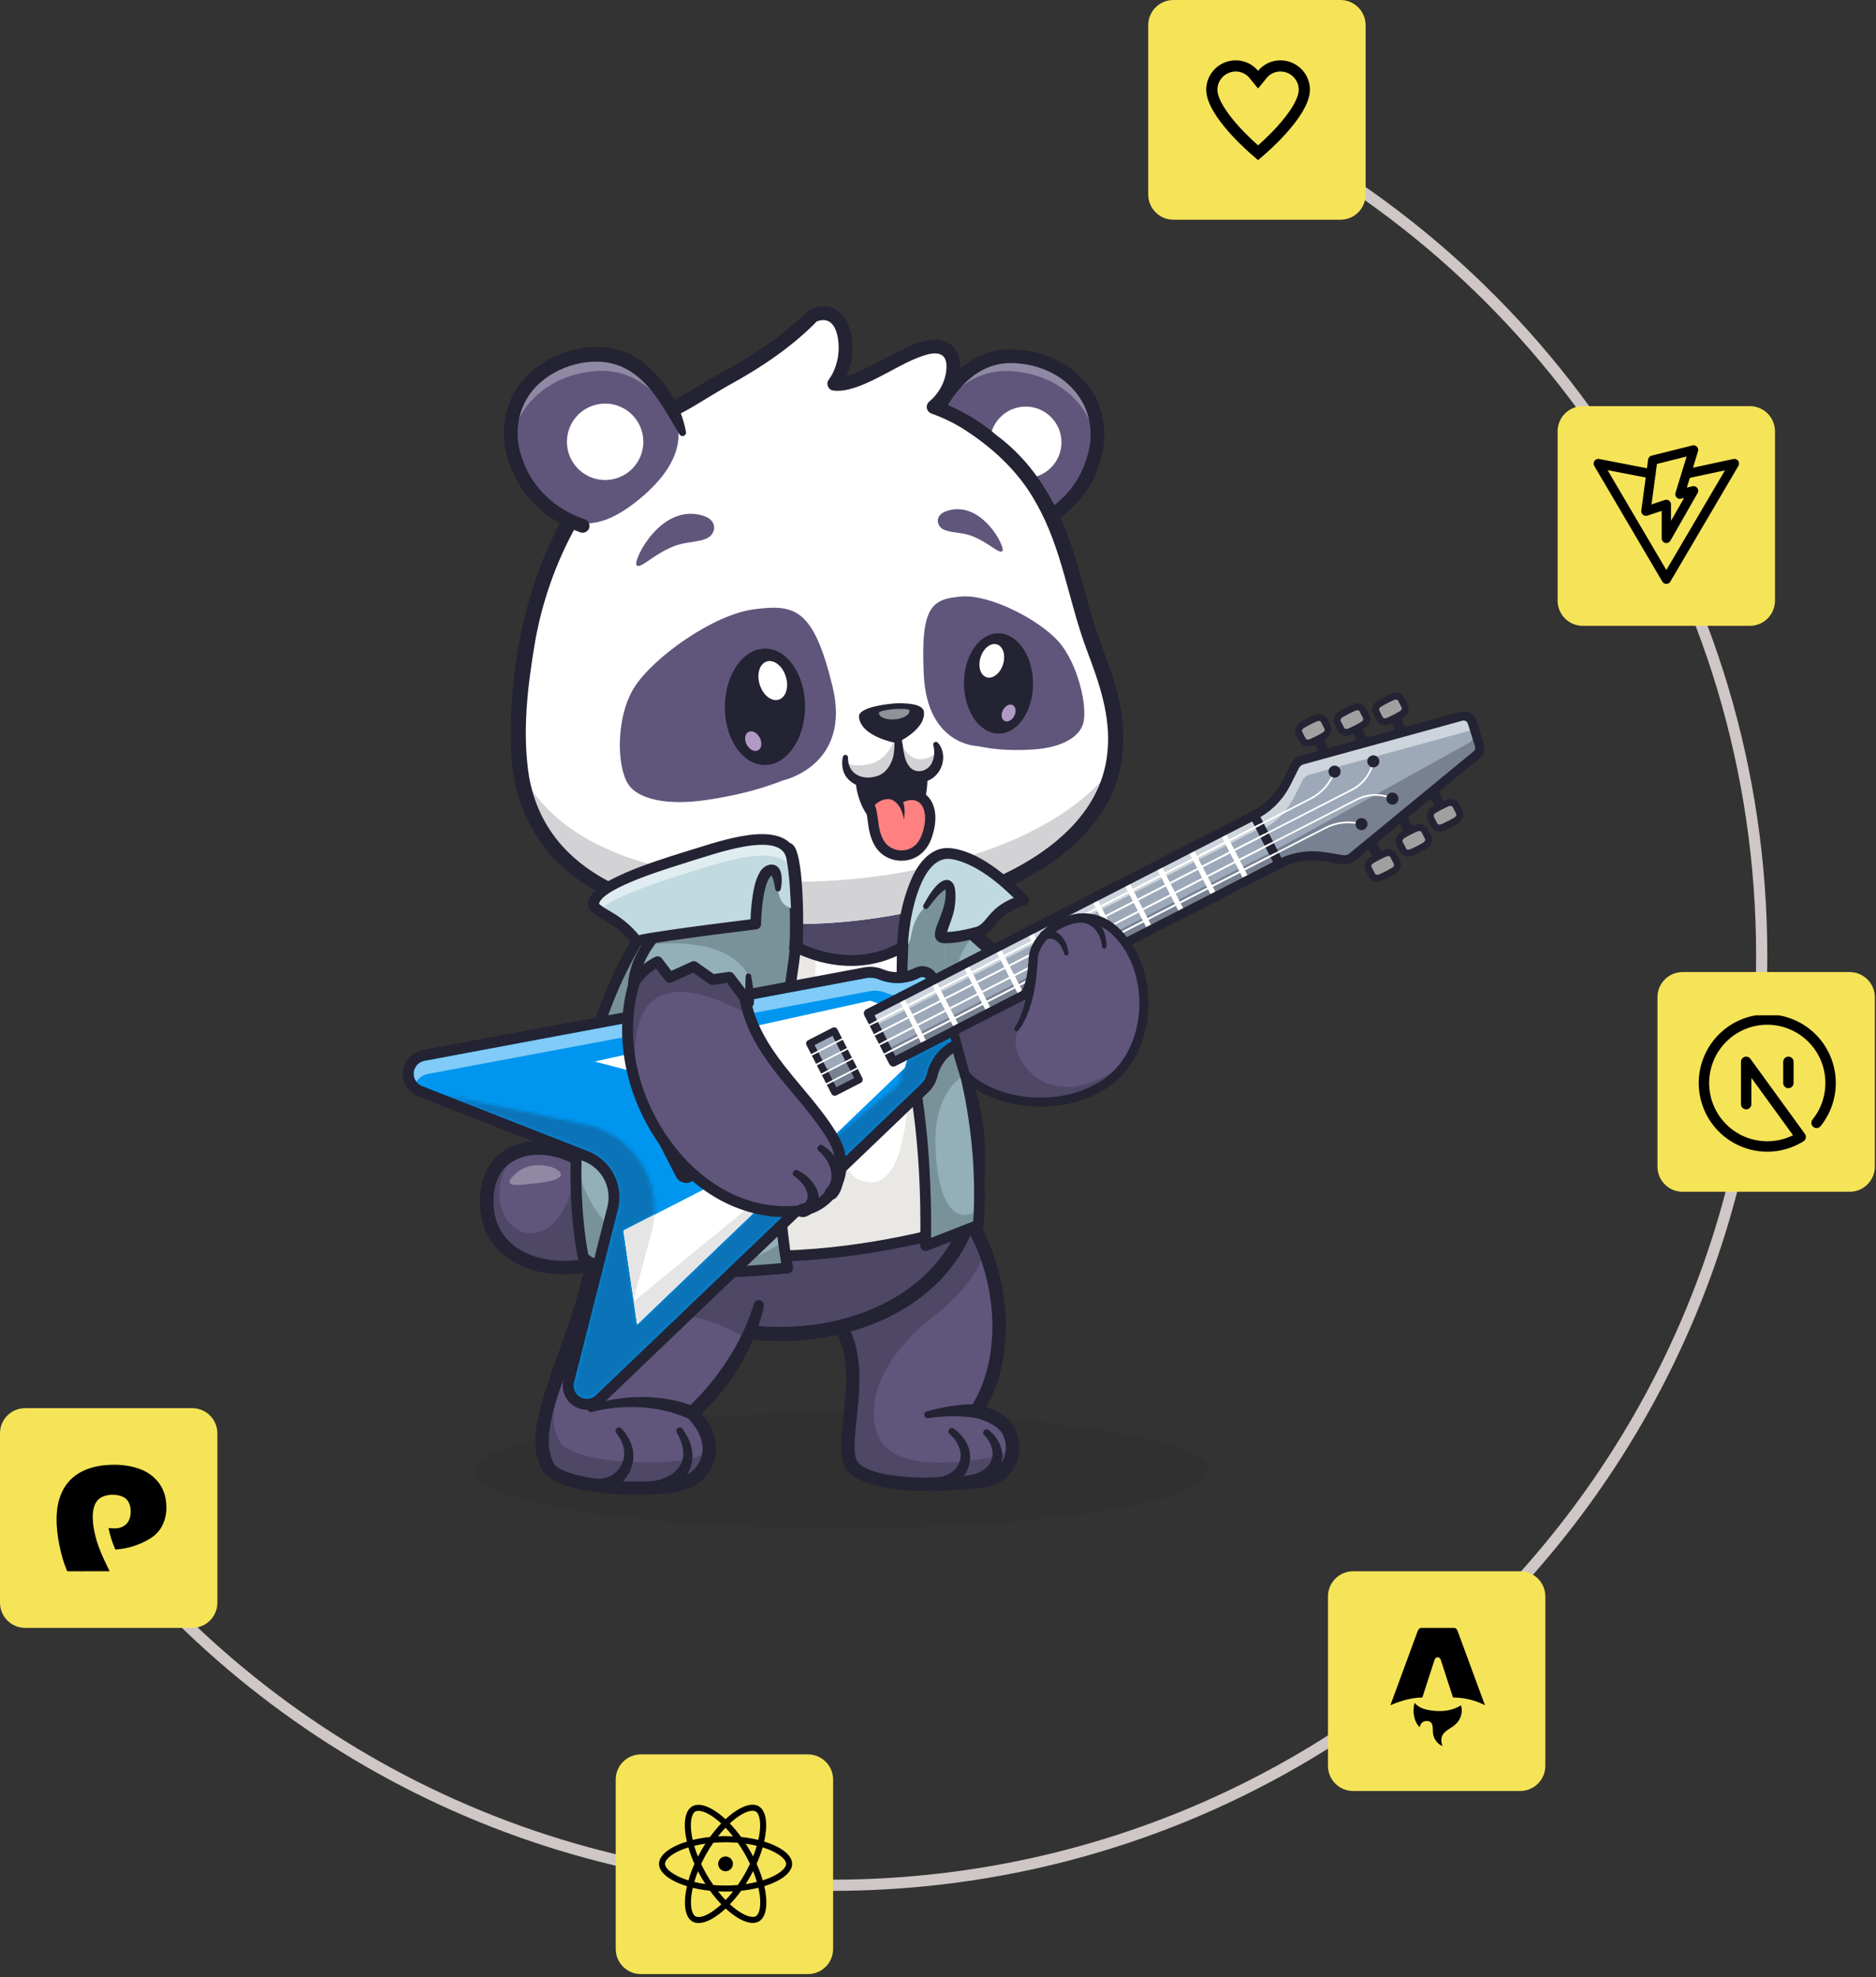 <svg width="503" height="530" viewBox="0 0 503 530" fill="none" xmlns="http://www.w3.org/2000/svg">
<rect x="0" y="0" width="503" height="530" fill="#333333" stroke="none"/>
<path fill-rule="evenodd" clip-rule="evenodd" d="M16.119 397.72C61.301 463.632 137.148 506.871 223.094 506.871C361.584 506.871 473.853 394.602 473.853 256.112C473.853 155.81 414.963 69.263 329.872 29.159L327.856 31.527C412.326 70.998 470.853 156.72 470.853 256.112C470.853 392.945 359.927 503.871 223.094 503.871C137.884 503.871 62.72 460.854 18.135 395.352L16.119 397.72Z" fill="#CFC6C6"/>
<path d="M0 384.224C0 380.497 3.021 377.476 6.749 377.476H51.535C55.262 377.476 58.283 380.497 58.283 384.224V429.624C58.283 433.351 55.262 436.373 51.535 436.373H6.749C3.021 436.373 0 433.351 0 429.624V384.224Z" fill="#F6E458"/>
<path d="M36.296 393.39C33.597 392.622 30.845 392.518 28.04 392.766C26.47 392.928 24.96 393.237 23.505 393.778C20.358 394.949 17.996 396.976 16.587 400.028C15.577 402.216 15.212 404.541 15.174 406.926C15.134 409.446 15.453 411.932 15.959 414.396C16.419 416.63 17.03 418.82 17.904 420.934C17.987 421.135 18.091 421.203 18.312 421.202C21.075 421.196 23.839 421.196 26.602 421.196C27.42 421.196 28.238 421.196 29.056 421.196C29.119 421.196 29.181 421.193 29.253 421.189C29.29 421.187 29.329 421.185 29.372 421.183C29.356 421.144 29.341 421.108 29.327 421.074C29.3 421.008 29.276 420.95 29.249 420.894C29.049 420.471 28.846 420.049 28.642 419.627C28.199 418.713 27.757 417.799 27.357 416.866C26.143 414.039 25.214 411.128 24.93 408.047C24.805 406.687 24.823 405.335 25.203 404.01C25.639 402.496 26.573 401.427 28.122 400.98C29.545 400.57 30.987 400.572 32.401 401.025C33.664 401.43 34.487 402.284 34.837 403.563C35.106 404.545 35.106 405.538 34.903 406.528C34.746 407.29 34.431 407.986 33.863 408.542C32.845 409.54 31.573 409.77 30.209 409.693C29.966 409.68 29.724 409.654 29.474 409.626C29.358 409.614 29.239 409.601 29.118 409.589C29.122 409.627 29.124 409.662 29.125 409.695C29.129 409.76 29.132 409.817 29.145 409.87C29.204 410.102 29.259 410.334 29.314 410.566C29.448 411.126 29.581 411.686 29.753 412.234C30.09 413.31 30.482 414.36 30.926 415.385C34.094 415.14 37.011 414.361 40.107 412.52C40.154 412.491 40.196 412.465 40.238 412.439C41.568 411.619 42.645 410.555 43.387 409.181C44.589 406.957 44.823 404.578 44.466 402.123C44.098 399.589 42.949 397.463 40.973 395.794C39.602 394.637 38.017 393.879 36.296 393.39Z" fill="black"/>
<path d="M165.09 477.032C165.09 473.305 168.111 470.283 171.838 470.283H216.625C220.352 470.283 223.373 473.305 223.373 477.032V522.431C223.373 526.159 220.352 529.18 216.625 529.18H171.838C168.111 529.18 165.09 526.159 165.09 522.431V477.032Z" fill="#F6E458"/>
<path d="M212.386 499.636C212.386 497.276 209.425 495.039 204.885 493.652C205.932 489.033 205.467 485.358 203.415 484.182C202.942 483.906 202.389 483.775 201.785 483.775V485.395C202.12 485.395 202.389 485.46 202.614 485.583C203.604 486.15 204.033 488.307 203.699 491.081C203.619 491.764 203.488 492.483 203.328 493.216C201.901 492.868 200.344 492.599 198.707 492.425C197.725 491.081 196.707 489.861 195.681 488.793C198.053 486.593 200.279 485.387 201.792 485.387V483.768C199.791 483.768 197.172 485.191 194.524 487.66C191.875 485.206 189.256 483.797 187.255 483.797V485.416C188.761 485.416 190.995 486.615 193.367 488.801C192.348 489.868 191.33 491.081 190.362 492.425C188.718 492.599 187.161 492.868 185.735 493.223C185.567 492.497 185.444 491.793 185.356 491.117C185.014 488.343 185.436 486.186 186.419 485.613C186.637 485.482 186.921 485.424 187.255 485.424V483.804C186.644 483.804 186.091 483.935 185.611 484.211C183.566 485.387 183.108 489.055 184.163 493.659C179.637 495.053 176.691 497.283 176.691 499.636C176.691 501.996 179.652 504.233 184.192 505.62C183.144 510.239 183.61 513.914 185.662 515.09C186.135 515.366 186.688 515.497 187.299 515.497C189.3 515.497 191.919 514.073 194.567 511.604C197.216 514.059 199.835 515.468 201.836 515.468C202.447 515.468 203 515.337 203.48 515.061C205.525 513.885 205.983 510.217 204.928 505.613C209.439 504.226 212.386 501.989 212.386 499.636ZM202.913 494.792C202.644 495.729 202.309 496.695 201.931 497.661C201.632 497.08 201.319 496.499 200.977 495.918C200.643 495.337 200.286 494.77 199.93 494.218C200.963 494.371 201.96 494.56 202.913 494.792ZM199.58 502.526C199.013 503.507 198.431 504.436 197.827 505.301C196.743 505.395 195.644 505.446 194.538 505.446C193.44 505.446 192.341 505.395 191.264 505.308C190.66 504.444 190.071 503.521 189.503 502.548C188.951 501.597 188.449 500.631 187.99 499.658C188.441 498.685 188.951 497.711 189.496 496.76C190.064 495.78 190.646 494.85 191.25 493.986C192.334 493.892 193.432 493.841 194.538 493.841C195.637 493.841 196.736 493.892 197.812 493.979C198.416 494.843 199.006 495.765 199.573 496.738C200.126 497.69 200.628 498.656 201.087 499.629C200.628 500.602 200.126 501.575 199.58 502.526ZM201.931 501.582C202.323 502.555 202.658 503.529 202.935 504.473C201.982 504.705 200.977 504.901 199.937 505.054C200.294 504.494 200.65 503.921 200.985 503.333C201.319 502.752 201.632 502.163 201.931 501.582ZM194.553 509.331C193.876 508.634 193.2 507.857 192.53 507.007C193.185 507.036 193.854 507.058 194.531 507.058C195.215 507.058 195.892 507.044 196.554 507.007C195.899 507.857 195.222 508.634 194.553 509.331ZM189.14 505.054C188.107 504.901 187.11 504.712 186.157 504.48C186.426 503.543 186.761 502.577 187.139 501.611C187.437 502.192 187.75 502.773 188.092 503.354C188.434 503.935 188.783 504.502 189.14 505.054ZM194.517 489.941C195.193 490.638 195.87 491.415 196.539 492.265C195.884 492.236 195.215 492.214 194.538 492.214C193.854 492.214 193.178 492.228 192.516 492.265C193.17 491.415 193.847 490.638 194.517 489.941ZM189.132 494.218C188.776 494.778 188.419 495.351 188.085 495.939C187.75 496.52 187.437 497.101 187.139 497.682C186.746 496.709 186.411 495.736 186.135 494.792C187.088 494.567 188.092 494.371 189.132 494.218ZM182.548 503.311C179.972 502.214 178.306 500.776 178.306 499.636C178.306 498.496 179.972 497.051 182.548 495.961C183.174 495.693 183.857 495.453 184.563 495.228C184.978 496.651 185.524 498.133 186.2 499.651C185.531 501.161 184.992 502.635 184.585 504.051C183.865 503.826 183.181 503.579 182.548 503.311ZM186.462 513.689C185.473 513.122 185.043 510.965 185.378 508.191C185.458 507.508 185.589 506.789 185.749 506.056C187.175 506.404 188.732 506.673 190.369 506.847C191.352 508.191 192.37 509.411 193.396 510.479C191.024 512.679 188.798 513.885 187.284 513.885C186.957 513.877 186.68 513.812 186.462 513.689ZM203.72 508.155C204.062 510.929 203.64 513.086 202.658 513.66C202.44 513.79 202.156 513.848 201.821 513.848C200.315 513.848 198.082 512.65 195.71 510.464C196.728 509.397 197.747 508.184 198.715 506.84C200.359 506.666 201.916 506.397 203.342 506.041C203.509 506.775 203.64 507.479 203.72 508.155ZM206.522 503.311C205.896 503.579 205.212 503.819 204.506 504.044C204.091 502.621 203.546 501.139 202.869 499.621C203.539 498.111 204.077 496.637 204.484 495.221C205.205 495.446 205.889 495.693 206.529 495.961C209.105 497.058 210.771 498.496 210.771 499.636C210.763 500.776 209.097 502.221 206.522 503.311Z" fill="black"/>
<circle cx="194.538" cy="499.632" r="1.983" fill="black"/>
<path d="M356.059 427.951C356.059 424.224 359.08 421.202 362.807 421.202H407.594C411.321 421.202 414.342 424.224 414.342 427.951V473.351C414.342 477.078 411.321 480.099 407.594 480.099H362.807C359.08 480.099 356.059 477.078 356.059 473.351V427.951Z" fill="#F6E458"/>
<path d="M444.404 267.323C444.404 263.596 447.426 260.574 451.153 260.574H495.939C499.666 260.574 502.687 263.596 502.687 267.323V312.723C502.687 316.45 499.666 319.471 495.939 319.471H451.153C447.426 319.471 444.404 316.45 444.404 312.723V267.323Z" fill="#F6E458"/>
<path d="M417.633 115.619C417.633 111.892 420.654 108.87 424.381 108.87H469.168C472.895 108.87 475.916 111.892 475.916 115.619V161.018C475.916 164.746 472.895 167.767 469.168 167.767H424.381C420.654 167.767 417.633 164.746 417.633 161.018V115.619Z" fill="#F6E458"/>
<path d="M307.87 6.749C307.87 3.021 310.892 0 314.619 0H359.405C363.132 0 366.154 3.021 366.154 6.749V52.148C366.154 55.876 363.132 58.897 359.405 58.897H314.619C310.892 58.897 307.87 55.876 307.87 52.148V6.749Z" fill="#F6E458"/>
<path d="M443.136 123.355L454.079 120.619L450.431 132.475L454.079 131.563L446.784 144.33V135.211L441.312 137.035L443.136 123.355Z" stroke="black" stroke-width="2.5" stroke-linecap="round" stroke-linejoin="round"/>
<path d="M452.256 127.003L465.023 124.267L446.784 155.274L428.544 124.267L442.663 127.003" stroke="black" stroke-width="2.5" stroke-linecap="round" stroke-linejoin="round"/>
<g clip-path="url(#clip0_9_10104)">
<path d="M468.192 295.978V284.636L482.805 304.768C479.189 307.019 474.861 307.826 470.679 307.031C466.497 306.235 462.765 303.895 460.224 300.474C457.682 297.052 456.516 292.799 456.956 288.557C457.397 284.315 459.411 280.393 462.601 277.568C465.79 274.744 469.922 273.223 474.178 273.306C478.434 273.39 482.504 275.072 485.58 278.02C488.657 280.967 490.516 284.965 490.79 289.221C491.064 293.478 489.733 297.682 487.059 301.001" stroke="black" stroke-width="2.79" stroke-linecap="round" stroke-linejoin="round"/>
<path d="M479.513 290.307V284.636" stroke="black" stroke-width="2.79" stroke-linecap="round" stroke-linejoin="round"/>
</g>
<path fill-rule="evenodd" clip-rule="evenodd" d="M381.363 455.048C377.071 455.048 372.791 457.126 372.791 457.126C372.791 457.126 380.06 437.371 380.076 437.333C380.298 436.749 380.636 436.373 381.111 436.373H389.835C390.309 436.373 390.661 436.749 390.87 437.333L398.153 457.126C398.153 457.126 394.665 455.047 389.583 455.047L386.347 445.059C386.224 444.574 385.872 444.246 385.472 444.246C385.073 444.246 384.719 444.575 384.598 445.058L381.363 455.048ZM379.294 456.469C378.641 458.617 379.098 461.583 380.662 462.995L380.683 462.92C380.697 462.874 380.71 462.826 380.72 462.778C380.916 461.882 381.655 461.312 382.59 461.339C383.499 461.365 383.982 461.82 384.124 462.836C384.175 463.212 384.18 463.597 384.185 463.981L384.186 464.101C384.198 464.968 384.425 465.771 384.904 466.496C385.354 467.192 386.001 467.739 386.763 468.065L386.741 467.992C386.729 467.951 386.717 467.91 386.704 467.869C386.105 466.058 386.536 464.814 388.127 463.751L388.616 463.431C388.975 463.198 389.333 462.965 389.679 462.712C390.933 461.795 391.722 460.587 391.909 459.022C391.99 458.383 391.922 457.733 391.71 457.124C391.617 457.179 391.529 457.234 391.443 457.288C391.259 457.404 391.087 457.512 390.906 457.599C388.579 458.729 386.119 458.869 383.613 458.495C381.991 458.253 380.424 457.823 379.294 456.469Z" fill="black"/>
<path d="M343.28 17.674H343.284H343.353C345.038 17.682 346.653 18.354 347.846 19.545C349.039 20.735 349.714 22.348 349.725 24.033C349.724 25.494 349.073 27.274 347.904 29.236C346.75 31.171 345.185 33.133 343.567 34.919C341.023 37.727 338.432 40.011 337.319 40.958C336.204 40.009 333.615 37.726 331.072 34.919C329.454 33.134 327.888 31.172 326.734 29.237C325.565 27.275 324.914 25.496 324.913 24.036C324.924 22.35 325.599 20.737 326.793 19.546C327.986 18.355 329.601 17.682 331.287 17.674L331.358 17.674L331.362 17.674C332.279 17.672 333.185 17.874 334.015 18.265C334.845 18.657 335.577 19.228 336.159 19.938L337.319 21.352L338.479 19.938C339.061 19.228 339.794 18.657 340.624 18.265C341.454 17.873 342.362 17.672 343.28 17.674Z" stroke="black" stroke-width="3"/>
<path d="M225.607 409.704C171.337 409.704 127.341 402.77 127.341 394.218C127.341 391.07 133.299 388.142 143.537 385.698C143.459 388.529 143.931 391.485 145.345 394.02C145.617 394.507 145.967 394.98 146.365 395.362C148.091 397.064 150.474 397.904 152.66 398.577C155.26 399.321 157.861 399.774 160.463 400.095C163.834 400.498 167.203 400.702 170.583 400.702C172.424 400.702 174.269 400.641 176.117 400.52C178.827 400.3 181.43 400.039 184.096 399.212C185.513 398.752 186.923 397.978 188.035 396.983C191.544 394.02 192.841 388.94 191.387 384.622C190.868 382.91 189.971 381.309 188.896 379.848C200.237 379.128 212.629 378.732 225.607 378.732C225.823 378.732 226.04 378.732 226.255 378.732C226.214 379.119 226.172 379.504 226.132 379.887C225.425 386.498 224.867 391.72 227.44 394.51C231.218 398.609 240.382 399.663 248.809 399.663C255.069 399.663 260.923 399.081 263.853 398.733C267.354 398.318 270.308 396.372 271.96 393.393C273.699 390.258 273.772 386.498 272.161 383.077C271.678 382.052 270.982 381.169 270.166 380.412C302.041 382.971 323.874 388.193 323.874 394.218C323.874 402.77 279.879 409.704 225.607 409.704Z" fill="#1F1F1F" fill-opacity="0.09"/>
<path d="M159.496 314.3C150.293 304.135 129.387 304.711 130.538 323.45C131.536 339.7 151.991 343.397 164.805 336.501C169.436 334.009 170.835 326.824 159.496 314.3Z" fill="#60567C"/>
<path d="M151.227 337.979C147.15 337.979 143.172 337.08 139.924 335.272C136.704 333.48 132.781 329.955 132.375 323.337C132.095 318.778 133.188 315.224 135.562 312.849C131.18 322.637 136.262 330.608 142.384 330.608C146.204 330.608 150.428 327.508 153.012 319.811C153.025 319.815 153.037 319.818 153.049 319.822C153.422 330.249 154.854 336.904 154.939 337.293C154.972 337.44 155.027 337.581 155.101 337.71C153.813 337.889 152.515 337.979 151.227 337.979Z" fill="#4E4766"/>
<path d="M144.455 309.558C142.518 309.558 140.64 309.895 138.956 310.604C134.261 312.581 131.985 316.985 132.375 323.337C132.781 329.955 136.704 333.48 139.924 335.272C146.662 339.022 156.535 338.861 163.933 334.88C165.251 334.171 166.049 333.063 166.302 331.587C166.682 329.383 166.126 324.365 158.132 315.535C154.699 311.744 149.388 309.558 144.455 309.558ZM151.23 341.634C146.518 341.634 141.908 340.589 138.134 338.488C132.448 335.323 129.098 330.023 128.701 323.562C128.22 315.736 131.438 309.776 137.528 307.212C144.97 304.076 155.002 306.595 160.861 313.065C167.659 320.573 170.795 327.194 169.929 332.212C169.486 334.786 167.976 336.884 165.677 338.122C161.333 340.459 156.225 341.634 151.23 341.634Z" fill="#232333"/>
<path d="M138.593 317.65C136.567 317.65 135.568 317.056 138.316 314.551C140.1 312.926 142.387 312.333 144.492 312.333C147.194 312.333 149.595 313.311 150.237 314.335C151.378 316.155 146.605 316.898 142.868 317.282C141.475 317.425 139.84 317.65 138.593 317.65Z" fill="#9089A4"/>
<path d="M289.794 275.927L257.369 276.805L254.514 276.883L235.762 256.818L241.701 233.193L261.217 250.534L289.794 275.927Z" fill="#93AFBA"/>
<path d="M257.369 276.805L254.514 276.883L235.762 256.818L241.701 233.193L261.217 250.534C257.907 254.131 253.197 262.209 257.369 276.805Z" fill="#799299"/>
<path d="M254.517 278.682C254.019 278.682 253.542 278.477 253.201 278.111L234.444 258.051C233.764 257.325 233.803 256.185 234.529 255.505C235.256 254.825 236.396 254.864 237.076 255.59L255.28 275.057L285.191 274.249L240.502 234.541C239.758 233.88 239.691 232.741 240.351 231.997C241.013 231.253 242.151 231.186 242.896 231.847L290.99 274.58C291.542 275.071 291.739 275.85 291.485 276.545C291.232 277.239 290.581 277.709 289.841 277.729L254.566 278.681C254.549 278.682 254.533 278.682 254.517 278.682Z" fill="#512717"/>
<path d="M254.517 278.682C254.019 278.682 253.542 278.477 253.201 278.111L234.444 258.051C233.764 257.325 233.803 256.185 234.529 255.505C235.256 254.825 236.396 254.864 237.076 255.59L255.28 275.057L285.191 274.249L240.502 234.541C239.758 233.88 239.691 232.741 240.351 231.997C241.013 231.253 242.151 231.186 242.896 231.847L290.99 274.58C291.542 275.071 291.739 275.85 291.485 276.545C291.232 277.239 290.581 277.709 289.841 277.729L254.566 278.681C254.549 278.682 254.533 278.682 254.517 278.682Z" fill="#232333"/>
<path d="M263.641 396.946C248.665 398.717 233.306 398.218 228.763 393.289C226.082 390.384 227.909 382.479 228.499 373.952C229.267 362.939 227.98 350.881 212.296 347.183L248.665 315.862C255.441 319.651 260.762 326.83 264.068 335.31C269.415 349.03 269.497 366.169 261.973 377.879C261.897 378.002 261.816 378.129 261.734 378.252C265.681 379.233 269.243 381.111 270.53 383.847C271.115 385.094 271.425 386.365 271.491 387.612C271.735 392.19 268.658 396.351 263.641 396.946Z" fill="#60567C"/>
<path d="M248.748 396.092C239.354 396.092 232.509 394.693 230.089 392.067C228.623 390.478 229.179 385.289 229.715 380.27C230.461 373.293 231.43 364.239 228.109 356.952C242.104 353 254.33 344.44 260.197 331.142C261.295 333.241 262.264 335.491 263.085 337.862C260.95 342.641 257.067 347.612 250.852 352.413C239.518 361.168 232.268 372.345 234.782 382.936C236.489 390.135 243.831 392.07 251.827 392.07C255.6 392.07 259.52 391.639 263.062 391.127C266.169 390.679 268.251 389.955 269.641 389.147C269.519 390.02 269.242 390.864 268.808 391.646C267.71 393.628 265.8 394.874 263.429 395.154C258.103 395.785 253.147 396.092 248.748 396.092Z" fill="#4E4766"/>
<path d="M248.81 399.663C240.382 399.663 231.218 398.609 227.44 394.51C224.867 391.72 225.425 386.498 226.132 379.887C227.414 367.897 229.01 352.976 211.881 348.937C210.913 348.709 210.312 347.738 210.541 346.77C210.77 345.801 211.739 345.201 212.708 345.43C232.932 350.198 230.997 368.295 229.715 380.27C229.179 385.289 228.623 390.478 230.089 392.067C233.643 395.923 246.729 397.134 263.429 395.155C265.8 394.874 267.71 393.628 268.808 391.646C269.979 389.536 270.012 386.973 268.901 384.613C267.991 382.681 265.149 380.956 261.298 379.998C260.73 379.857 260.266 379.448 260.053 378.902C259.841 378.357 259.907 377.741 260.231 377.253C266.031 368.506 267.638 355.626 264.532 342.801C261.725 331.212 255.465 321.729 247.787 317.434C246.918 316.948 246.608 315.849 247.094 314.981C247.579 314.113 248.677 313.802 249.545 314.289C258.084 319.065 264.995 329.407 268.034 341.952C271.141 354.78 269.803 367.745 264.488 377.194C267.306 378.187 270.702 379.979 272.162 383.078C273.772 386.498 273.7 390.258 271.96 393.393C270.308 396.372 267.354 398.318 263.854 398.733C260.923 399.081 255.069 399.663 248.81 399.663Z" fill="#232333"/>
<path d="M260.272 325.032C248.446 368.655 169.9 367.755 159.125 326.47C157.563 320.473 156.705 314.602 156.454 308.877C155.492 287.265 163.157 267.769 174.041 251.667C182.975 238.43 194.08 227.483 204.359 219.531L255.284 230.525C251.242 247.113 252.105 259.713 254.349 270.708C256.79 282.696 260.872 292.775 262.023 304.036C262.676 310.462 262.373 317.269 260.272 325.032Z" fill="#FFAD40"/>
<path d="M260.272 325.032C248.446 368.655 169.9 367.755 159.125 326.47C157.563 320.473 156.705 314.602 156.454 308.877C173.712 303.644 195.669 300.513 219.572 300.513C234.743 300.513 249.126 301.772 262.023 304.036C262.676 310.462 262.373 317.269 260.272 325.032Z" fill="#60567C"/>
<path d="M209.142 355.689C208.256 355.689 207.372 355.672 206.49 355.637C205.448 355.608 204.4 355.551 203.346 355.468C203.7 354.436 204.02 353.392 204.303 352.338C204.532 351.146 205.555 349.086 203.831 348.534C203.706 348.498 203.58 348.481 203.456 348.481C203.248 348.481 203.044 348.529 202.861 348.616L199.738 342.236C206.454 341.835 211.249 341.368 211.325 341.36C211.733 341.321 212.104 341.111 212.351 340.785C212.597 340.458 212.695 340.042 212.621 339.64C212.524 339.117 212.431 338.59 212.342 338.061C225.92 337.458 238.172 335.268 246.734 333.33C246.73 333.515 246.726 333.701 246.722 333.886C246.675 334.71 247.392 335.374 248.165 335.374C248.335 335.374 248.507 335.342 248.675 335.273L255.041 332.787C246.311 348.304 227.465 355.689 209.142 355.689Z" fill="#4E4766"/>
<path d="M254.349 270.708C245.868 274.623 235.898 276.882 225.233 276.882C202.376 276.882 182.72 266.514 174.041 251.667C182.975 238.43 194.08 227.483 204.359 219.531L255.284 230.525C251.242 247.113 252.105 259.713 254.349 270.708Z" fill="#60567C"/>
<path d="M228.353 256.026C226.407 256.026 224.415 255.816 222.379 255.399C219.628 254.833 217.195 253.95 215.254 253.083C215.307 251.883 215.352 249.963 215.355 247.687C219.743 247.622 224.286 247.349 228.887 246.86C233.131 246.407 237.425 245.771 241.684 244.945C241.688 244.964 241.693 244.983 241.698 245.003C241.459 245.222 241.295 245.524 241.253 245.871C240.971 248.227 240.768 250.579 240.631 252.929C236.786 254.991 232.684 256.026 228.353 256.026Z" fill="#4E4766"/>
<path d="M258.38 283.182C259.82 285.95 260.816 288.867 261.62 291.868C264.01 300.959 265.072 310.573 263.387 319.925C259.363 347.608 232.042 360.541 206.347 359.439C186.217 358.85 163.49 348.69 157.605 327.869C149.238 298.761 158.778 267.66 177.057 244.387C184.616 234.536 193.459 225.717 203.255 218.105C204.04 217.494 205.173 217.636 205.784 218.421C206.394 219.207 206.252 220.34 205.466 220.95C195.919 228.367 187.273 236.99 179.917 246.577C162.276 269.096 153.038 298.779 161.141 326.848C166.649 346.047 187.892 355.103 206.49 355.637C230.292 356.566 255.86 344.989 259.578 319.257C260.652 313.431 260.694 307.466 259.856 301.563C259.291 297.099 258.022 292.711 257.217 288.258C256.952 286.751 256.722 285.227 256.642 283.66C256.617 283.151 257.009 282.718 257.518 282.692C257.887 282.673 258.217 282.876 258.38 283.182Z" fill="#232333"/>
<path d="M185.965 378.409C185.853 378.516 185.736 378.623 185.619 378.729C193.728 387.093 189.602 395.024 184.352 397.206C177.001 400.253 150.426 399.348 146.976 393.253C143.741 387.541 145.71 379.706 149.052 370.035C150.415 366.093 152.003 361.845 153.559 357.313C156.012 350.195 158.382 342.376 159.669 333.921C152.008 312.194 155.96 290.65 164.893 271.069L203.46 349.839C203.46 349.839 202.686 353.594 200.153 359.006C197.584 364.511 193.199 371.719 185.965 378.409Z" fill="#60567C"/>
<path d="M198.736 358.096C194.516 355.503 190.188 353.906 185.939 353.026L197.058 342.388C197.979 342.339 198.874 342.288 199.738 342.236L202.861 348.616C202.517 348.782 202.241 349.09 202.129 349.486C201.238 352.451 200.094 355.326 198.736 358.096Z" fill="#4E4766"/>
<path d="M146.478 361.556C146.478 361.556 146.4 361.633 146.254 361.78C146.322 361.633 146.395 361.556 146.478 361.556Z" fill="white"/>
<path d="M170.643 397.129C164.594 397.129 158.308 396.381 153.671 395.118C151.945 394.576 150.203 394.012 148.927 392.828C148.762 392.69 148.673 392.526 148.543 392.366L148.499 392.275L148.409 392.093C146.46 388.341 147.037 383.175 148.409 377.992C148.203 381.151 148.64 383.951 150.008 386.37C152.2 390.242 163.727 392.02 173.727 392.02C179.467 392.02 184.704 391.435 187.385 390.323C187.661 390.207 187.936 390.076 188.206 389.929C187.622 392.602 185.671 394.982 182.986 395.784C179.524 396.713 175.15 397.129 170.643 397.129Z" fill="#4E4766"/>
<path d="M166.531 271.818C159.923 286.241 156.04 302.143 157.855 317.984C158.441 323.208 159.628 328.358 161.37 333.322C161.472 333.608 161.495 333.912 161.451 334.194C160.655 339.327 159.462 344.394 158 349.369C156.546 354.332 154.837 359.196 153.105 364.011C150.596 371.689 144.549 384.662 148.409 392.093L148.499 392.275L148.543 392.366C148.673 392.526 148.762 392.69 148.927 392.828C150.203 394.012 151.945 394.576 153.671 395.118C161.763 397.321 174.879 397.96 182.986 395.784C186.808 394.643 189.141 390.308 188.162 386.475L187.947 385.696C187.839 385.259 187.516 384.598 187.35 384.164C186.6 382.675 185.452 381.184 184.303 379.963C183.644 379.217 183.696 378.085 184.403 377.399C192.412 369.697 198.914 360.185 202.129 349.487C202.336 348.754 203.098 348.327 203.831 348.534C205.555 349.086 204.532 351.146 204.303 352.338C203.348 355.907 201.958 359.348 200.286 362.638C198.274 366.548 195.825 370.347 192.994 373.711C191.161 375.973 188.989 378.102 186.83 380.063L186.911 377.477C188.816 379.512 190.57 381.928 191.387 384.622C192.841 388.94 191.544 394.02 188.035 396.983C186.923 397.978 185.513 398.752 184.097 399.212C181.43 400.039 178.827 400.301 176.117 400.52C170.876 400.864 165.67 400.718 160.463 400.095C157.861 399.774 155.26 399.321 152.66 398.577C150.474 397.904 148.091 397.064 146.365 395.362C145.967 394.98 145.617 394.507 145.345 394.02C143.887 391.406 143.431 388.346 143.545 385.435C143.669 382.679 144.184 380.042 144.846 377.5C147.582 367.513 151.726 358.221 154.542 348.355C155.961 343.522 157.117 338.62 157.888 333.649L157.971 334.52C154.282 324.101 153.064 312.828 154.238 301.854C155.373 290.905 158.704 280.29 163.252 270.322C164.279 268.244 167.451 269.548 166.531 271.818Z" fill="#232333"/>
<path d="M258.703 328.651C258.703 328.651 233.446 336.98 204.038 336.754C180.632 336.576 161.163 336.096 161.163 336.096C161.163 336.096 147.717 273.825 179.88 250.31L209.543 251.617C209.543 251.617 213.219 254.267 218.86 256.003C225.321 257.995 234.356 258.784 243.379 252.996C244.973 251.977 246.574 250.749 248.152 249.285C248.152 249.285 252.455 295.793 253.746 306.412C255.038 317.024 258.703 328.651 258.703 328.651Z" fill="white"/>
<path d="M258.703 328.651C258.703 328.651 233.446 336.98 204.038 336.754C180.632 336.576 161.163 336.096 161.163 336.096C161.163 336.096 147.717 273.825 179.88 250.31L209.543 251.617C209.543 251.617 213.219 254.267 218.86 256.003C217.715 267.013 220.848 312.332 230.349 316.254C248.656 323.81 243.129 267.18 243.379 252.996C244.973 251.977 246.574 250.749 248.152 249.285C248.152 249.285 252.455 295.793 253.746 306.412C255.038 317.024 258.703 328.651 258.703 328.651Z" fill="#EAE8E5"/>
<path d="M162.372 334.66C166.924 334.766 184.156 335.141 204.05 335.292C204.431 335.295 204.814 335.297 205.195 335.297C229.714 335.297 251.347 329.336 256.882 327.681C255.867 324.249 253.336 315.167 252.292 306.586C251.197 297.59 247.912 262.48 246.958 252.237C237.706 259.559 228.216 259.604 221.679 258.242C215.155 256.88 210.398 253.949 209.061 253.059L180.333 251.795C164.545 263.659 160.515 285.614 159.924 302.014C159.373 317.33 161.639 330.774 162.372 334.66ZM205.191 338.222C204.803 338.222 204.417 338.221 204.028 338.218C180.878 338.041 161.323 337.562 161.129 337.557C160.454 337.541 159.877 337.064 159.735 336.404C159.701 336.247 156.341 320.445 156.998 301.969C157.876 277.291 165.489 259.019 179.015 249.13C179.284 248.934 179.613 248.837 179.943 248.849L209.608 250.153C209.893 250.167 210.167 250.262 210.399 250.429C210.447 250.463 215.382 253.961 222.379 255.399C231.62 257.297 239.957 254.879 247.16 248.213C247.569 247.834 248.157 247.721 248.678 247.92C249.198 248.119 249.56 248.596 249.611 249.151C249.654 249.616 253.922 295.76 255.196 306.233C256.456 316.585 260.064 328.094 260.1 328.209C260.34 328.972 259.924 329.787 259.163 330.038C258.911 330.121 234.009 338.222 205.191 338.222Z" fill="#232333"/>
<path d="M158.176 376.741C164.954 374.486 172.303 373.897 179.343 375.118C181.726 375.488 184.044 376.224 186.336 377.038C187.295 377.378 187.796 378.431 187.456 379.39C187.094 380.429 185.881 380.911 184.899 380.426C182.894 379.568 180.844 378.751 178.683 378.271C176.564 377.733 174.285 377.397 172.105 377.262C169.339 377.063 166.471 377.168 163.704 377.52C162.047 377.745 160.311 378.049 158.727 378.494C157.598 378.786 157.073 377.158 158.176 376.741Z" fill="#232333"/>
<path d="M248.466 378.354C252.261 377.246 256.189 376.583 260.146 376.43C260.733 376.413 261.277 376.397 261.93 376.419C262.949 376.453 263.747 377.307 263.711 378.325C263.677 379.344 262.823 380.142 261.805 380.108C261.243 380.046 260.66 379.932 260.038 379.879C256.326 379.503 252.562 379.613 248.866 380.15C247.73 380.313 247.367 378.687 248.466 378.354Z" fill="#232333"/>
<path d="M211.352 268.8C209.172 286.963 207.426 311.45 210.061 332.577C210.369 335.071 210.74 337.523 211.18 339.907C211.18 339.907 162.962 344.638 156.369 336.979C156.369 336.979 154.111 326.711 154.466 311.55C154.623 304.863 155.287 297.22 156.882 289.091C159.919 273.585 166.323 256.301 179.002 240.433L215.456 242.112C215.456 242.112 213.239 253.091 211.352 268.8Z" fill="#93AFBA"/>
<path d="M210.061 332.577C210.369 335.071 210.74 337.523 211.18 339.907C211.18 339.907 162.962 344.638 156.369 336.979C156.369 336.979 154.111 326.711 154.466 311.55C161.31 342.876 196.735 343.854 210.061 332.577Z" fill="#799299"/>
<path d="M215.456 242.112C215.456 242.112 213.239 253.091 211.352 268.801C196.808 270.082 167.113 274.363 156.882 289.091C159.919 273.585 166.323 256.301 179.002 240.433L215.456 242.112Z" fill="#799299"/>
<path d="M157.718 336.275C162.78 341.015 191.295 340.269 209.465 338.598C204.821 311.31 208.627 276.357 211.35 257.735C212.44 250.282 211.832 240.877 211.529 237.264L179.784 241.802C162.565 263.598 157.478 288.094 156.252 304.856C155.038 321.456 157.262 333.946 157.718 336.275ZM182.154 342.815C159.46 342.815 156.328 339.175 155.26 337.933C155.101 337.749 154.992 337.53 154.939 337.293C154.817 336.739 151.969 323.494 153.327 304.741C154.582 287.422 159.855 262.048 177.858 239.522C178.09 239.232 178.425 239.04 178.793 238.987L212.637 234.149C213.029 234.092 213.429 234.198 213.741 234.442C214.055 234.685 214.256 235.046 214.298 235.44C214.356 235.964 215.672 248.403 214.245 258.158C211.495 276.961 207.628 312.55 212.621 339.64C212.695 340.042 212.597 340.458 212.351 340.785C212.104 341.111 211.733 341.321 211.325 341.36C211.203 341.373 199.063 342.553 186.274 342.778C184.833 342.803 183.461 342.815 182.154 342.815Z" fill="#232333"/>
<path d="M262.566 323.867C262.482 326.738 262.331 328.405 262.331 328.405L248.152 333.937C248.152 333.937 249.119 307.723 244.147 284.688C240.101 265.931 242.673 246.054 242.673 246.054L253.14 242.112L253.61 266.38C254.541 272.56 256.13 279.816 258.776 288.025L258.78 288.045C259.361 289.854 260.093 293.853 260.386 295.427C262.607 307.316 262.727 318.06 262.566 323.867Z" fill="#93AFBA"/>
<path d="M262.566 323.867C262.482 326.738 262.331 328.405 262.331 328.405L248.152 333.937C248.152 333.937 249.119 307.723 244.147 284.688C240.101 265.931 242.673 246.054 242.673 246.054L253.14 242.112L253.61 266.38C254.541 272.56 256.13 279.816 258.776 288.025C255.597 289.933 250.306 295.046 250.834 307.786C251.618 326.581 258.556 327.794 262.566 323.867Z" fill="#799299"/>
<path d="M253.642 243.45L243.178 247.395L244.094 246.238C243.012 257.039 242.988 268.111 244.582 278.871C244.783 280.414 245.232 282.663 245.535 284.217C247.432 293.293 248.561 302.544 249.129 311.774C249.597 319.184 249.776 326.553 249.585 333.99L247.633 332.604L261.809 327.068L260.903 328.274C261.756 315.39 260.616 302.239 257.741 289.661C257.054 287.165 256.183 284.661 255.526 282.145C254.121 277.035 252.99 271.845 252.196 266.593C252.078 265.811 252.617 265.081 253.399 264.963C254.181 264.845 254.911 265.385 255.029 266.167C256.095 273.217 257.791 280.189 259.949 286.992C260.961 290.179 261.482 293.51 262.076 296.79C263.853 307.281 264.469 317.904 263.756 328.532C263.713 329.094 263.345 329.552 262.851 329.738L248.675 335.273C247.743 335.658 246.665 334.89 246.722 333.886C247.022 319.307 246.205 304.568 243.737 290.193C243.274 287.582 242.655 284.694 242.162 282.069C241.345 277.481 240.829 272.826 240.599 268.18C240.248 260.717 240.365 253.317 241.253 245.871C241.319 245.326 241.686 244.892 242.167 244.714L252.632 240.769C254.421 240.162 255.396 242.727 253.642 243.45Z" fill="#232333"/>
<path d="M357.022 206.654C356.521 206.654 356.037 206.38 355.793 205.904L351.298 197.146C350.95 196.468 351.218 195.636 351.896 195.288C352.574 194.94 353.405 195.208 353.754 195.886L358.248 204.643C358.597 205.321 358.329 206.154 357.651 206.501C357.449 206.605 357.234 206.654 357.022 206.654Z" fill="#232333"/>
<path d="M367.289 203.664C366.788 203.664 366.304 203.391 366.06 202.914L361.566 194.156C361.217 193.478 361.485 192.646 362.163 192.298C362.841 191.95 363.674 192.218 364.021 192.896L368.516 201.654C368.864 202.332 368.596 203.163 367.918 203.512C367.716 203.615 367.501 203.664 367.289 203.664Z" fill="#232333"/>
<path d="M377.532 200.626C377.031 200.626 376.547 200.353 376.303 199.876L371.808 191.119C371.461 190.44 371.728 189.608 372.406 189.26C373.084 188.912 373.916 189.18 374.264 189.858L378.759 198.616C379.107 199.294 378.84 200.126 378.161 200.474C377.96 200.577 377.744 200.626 377.532 200.626Z" fill="#232333"/>
<path d="M369.775 231.503C369.274 231.503 368.791 231.229 368.546 230.753L364.051 221.995C363.703 221.317 363.971 220.485 364.649 220.137C365.327 219.789 366.159 220.057 366.507 220.735L371.002 229.493C371.35 230.171 371.083 231.003 370.405 231.351C370.203 231.454 369.987 231.503 369.775 231.503Z" fill="#232333"/>
<path d="M379.009 226.5C378.508 226.5 378.025 226.226 377.78 225.75L371.465 213.446C371.117 212.768 371.385 211.936 372.063 211.588C372.741 211.239 373.573 211.507 373.921 212.185L380.237 224.49C380.584 225.168 380.317 225.999 379.638 226.348C379.437 226.451 379.221 226.5 379.009 226.5Z" fill="#232333"/>
<path d="M387.432 219.916C386.931 219.916 386.447 219.642 386.203 219.166L381.708 210.408C381.361 209.73 381.628 208.898 382.306 208.55C382.984 208.201 383.816 208.469 384.165 209.147L388.659 217.905C389.007 218.583 388.74 219.416 388.062 219.763C387.86 219.867 387.644 219.916 387.432 219.916Z" fill="#232333"/>
<path d="M255.997 280.379C252.963 281.94 250.76 284.747 249.98 288.065C249.646 289.469 248.917 290.744 247.875 291.739L160.816 375.04C158.391 377.36 154.422 376.689 152.896 373.712C152.628 373.189 152.454 372.634 152.38 372.066C152.299 371.443 152.339 370.808 152.494 370.19L164.28 323.858C165.743 318.084 162.683 312.126 157.139 309.951L112.629 292.51C112.327 292.39 112.037 292.243 111.764 292.064L111.758 292.065C111.017 291.594 110.409 290.926 109.999 290.135C109.725 289.599 109.556 289.048 109.484 288.49C109.154 285.955 110.831 283.432 113.537 282.926L231.97 260.757C233.389 260.491 234.855 260.643 236.184 261.191C238.081 261.973 240.128 262.227 242.12 261.969C243.437 261.798 244.731 261.4 245.939 260.782C246.25 260.619 246.58 260.52 246.912 260.477C248.118 260.32 249.347 260.923 249.936 262.068L257.063 275.951L257.282 276.377C258.029 277.841 257.455 279.633 255.997 280.379Z" fill="#0096F0"/>
<mask id="mask0_9_10104" style="mask-type:luminance" maskUnits="userSpaceOnUse" x="119" y="277" width="138" height="98">
<path d="M157.364 374.97C157.165 374.97 156.963 374.954 156.762 374.92C155.647 374.733 154.711 374.048 154.195 373.042C153.8 372.273 153.7 371.388 153.914 370.55L165.695 324.217C167.34 317.745 163.892 311.027 157.674 308.591L119.671 293.7L156.912 301.401C168.472 303.787 176.165 314.297 175.486 325.612L167.167 329.876L169.857 348.346L169.676 349.017L169.924 348.813L170.832 355.047L203.264 323.963C205.655 324.503 208.113 324.788 210.621 324.788C210.822 324.788 211.023 324.786 211.226 324.782L159.801 373.985C159.132 374.626 158.268 374.97 157.364 374.97ZM225.43 311.192C225.251 309.249 224.614 307.198 223.409 305.109L240.159 291.423C241.449 290.369 241.854 288.756 241.478 287.336L242.586 286.274C242.757 285.557 242.968 284.854 243.217 284.17L255.969 277.624C256.009 277.774 256.052 277.938 256.1 278.115C256.092 278.143 256.083 278.171 256.075 278.199C255.951 278.583 255.686 278.896 255.327 279.079C251.907 280.834 249.438 283.987 248.555 287.728C248.288 288.859 247.703 289.881 246.863 290.684L225.43 311.192Z" fill="white"/>
</mask>
<g mask="url(#mask0_9_10104)">
<path d="M119.671 374.97H256.1V277.624H119.671V374.97Z" fill="#0B73B7"/>
</g>
<path d="M174.716 330.316L169.854 348.344L167.168 329.875L175.482 325.615C175.392 327.171 175.142 328.747 174.716 330.316Z" fill="#E5E5E5"/>
<path d="M169.925 348.81L220.206 307.724L170.833 355.048L169.925 348.81Z" fill="#E5E5E5"/>
<path d="M111.613 289.966C111.496 289.81 111.392 289.643 111.302 289.467C110.786 288.461 110.775 287.303 111.273 286.287C111.77 285.272 112.693 284.571 113.804 284.363L168.265 274.169C168.243 274.748 168.232 275.326 168.232 275.906C168.232 276.558 168.247 277.21 168.274 277.862L114.828 287.867C113.443 288.126 112.327 288.917 111.613 289.966ZM200.764 271.781C200.401 270.639 200.099 269.464 199.866 268.254L232.242 262.194C232.609 262.126 232.98 262.091 233.349 262.091C234.127 262.091 234.9 262.244 235.629 262.544C237.233 263.204 238.928 263.531 240.619 263.531C242.676 263.531 244.728 263.047 246.605 262.084C246.825 261.971 247.059 261.918 247.292 261.918C247.673 261.918 248.045 262.063 248.327 262.326L239.641 266.783C238.907 266.638 238.183 266.421 237.481 266.131C236.574 265.759 235.608 265.569 234.639 265.569C234.18 265.569 233.721 265.611 233.267 265.696L200.764 271.781Z" fill="#80CBF8"/>
<path d="M167.167 329.876L194.243 315.998L181 290.195L159.458 284.556L233.331 268.241C237.081 269.775 241.165 270.074 245.029 269.163L248.656 276.232C245.665 278.84 243.526 282.333 242.586 286.274L170.832 355.047L167.167 329.876Z" fill="white"/>
<path d="M174.716 330.316L169.854 348.344L167.168 329.875L175.482 325.615C175.392 327.171 175.142 328.747 174.716 330.316Z" fill="#E5E5E5"/>
<path d="M169.925 348.81L220.206 307.724L170.833 355.048L169.925 348.81Z" fill="#E5E5E5"/>
<path d="M233.349 262.091C232.98 262.091 232.609 262.126 232.242 262.194L113.804 284.363C112.693 284.571 111.77 285.272 111.273 286.287C110.775 287.303 110.786 288.461 111.302 289.467C111.697 290.237 112.358 290.834 113.163 291.15L157.674 308.591C163.892 311.027 167.34 317.745 165.694 324.217L153.914 370.55C153.7 371.388 153.8 372.273 154.195 373.042C154.711 374.048 155.647 374.733 156.761 374.92C157.878 375.109 158.985 374.767 159.801 373.985L246.863 290.684C247.702 289.881 248.288 288.859 248.555 287.728C249.438 283.987 251.907 280.834 255.327 279.079C255.686 278.896 255.951 278.583 256.075 278.199C256.198 277.815 256.165 277.407 255.981 277.048L248.636 262.737C248.256 261.996 247.345 261.704 246.605 262.084C243.184 263.838 239.184 264.007 235.629 262.544C234.9 262.244 234.127 262.091 233.349 262.091ZM157.372 377.897C157.01 377.897 156.643 377.867 156.277 377.806C154.242 377.464 152.534 376.215 151.592 374.378C150.871 372.974 150.689 371.358 151.078 369.828L162.859 323.495C164.141 318.451 161.454 313.214 156.607 311.315L112.095 293.874C110.626 293.298 109.42 292.208 108.699 290.803C107.757 288.968 107.737 286.852 108.645 284.999C109.553 283.147 111.237 281.866 113.266 281.487L231.704 259.318C233.403 259.001 235.144 259.18 236.743 259.838C239.504 260.974 242.611 260.844 245.269 259.48C247.444 258.365 250.123 259.226 251.239 261.401L258.583 275.712C259.124 276.766 259.223 277.968 258.86 279.094C258.497 280.222 257.717 281.142 256.664 281.683H256.663C254.007 283.046 252.089 285.494 251.402 288.401C251.005 290.082 250.135 291.602 248.886 292.798L161.824 376.099C160.602 377.269 159.023 377.897 157.372 377.897Z" fill="#232333"/>
<path d="M336.308 218.541L232.837 271.646L239.531 284.69L343.003 231.585L336.308 218.541Z" fill="#9DA9B9"/>
<path d="M235.654 274.466L234.478 272.174L241.402 268.621L242.578 270.912L235.654 274.466ZM243.807 270.282L242.63 267.99L250.025 264.195L251.201 266.487L243.807 270.282ZM252.429 265.856L251.253 263.565L258.647 259.77L259.823 262.062L252.429 265.856ZM261.051 261.431L259.875 259.139L267.27 255.344L268.447 257.637L261.051 261.431ZM269.675 257.006L268.499 254.714L275.893 250.919L277.069 253.21L269.675 257.006ZM278.297 252.58L277.121 250.289L327.629 224.366L328.805 226.657L290.995 246.063C290.853 246.058 290.71 246.056 290.568 246.056C285.746 246.056 281.15 248.91 278.754 252.346L278.297 252.58ZM330.034 226.028L328.856 223.736L335.781 220.182L336.957 222.474L330.034 226.028Z" fill="#CED4DC"/>
<path d="M240.059 283.048L238.882 280.754L245.806 277.201L246.983 279.495L240.059 283.048ZM248.211 278.864L247.034 276.571L254.429 272.776L255.606 275.07L248.211 278.864ZM256.834 274.439L255.656 272.145L263.051 268.351L264.229 270.644L256.834 274.439ZM265.457 270.014L264.28 267.72L271.674 263.925L272.851 266.219L265.457 270.014ZM274.079 265.588L272.902 263.295L276.564 261.415C276.312 262.883 276.001 263.966 275.683 264.765L274.079 265.588ZM301.034 251.755C300.474 251.062 299.872 250.402 299.23 249.782L332.033 232.946L333.21 235.241L301.034 251.755ZM334.438 234.61L333.261 232.317L340.184 228.762L341.362 231.056L334.438 234.61Z" fill="#788191"/>
<path d="M233.766 271.945L239.83 283.761L247.225 279.966L241.161 268.149L233.766 271.945ZM239.233 285.619L231.908 271.347L241.758 266.291L249.083 280.563L239.233 285.619Z" fill="white"/>
<path d="M242.389 267.519L248.453 279.336L255.848 275.54L249.783 263.725L242.389 267.519ZM247.855 281.194L240.53 266.922L250.381 261.867L257.706 276.138L247.855 281.194Z" fill="white"/>
<path d="M251.011 263.094L257.076 274.911L264.47 271.115L258.405 259.298L251.011 263.094ZM256.477 276.768L249.152 262.496L259.004 257.44L266.328 271.713L256.477 276.768Z" fill="white"/>
<path d="M259.634 258.669L265.698 270.484L273.092 266.69L267.029 254.873L259.634 258.669ZM265.101 272.342L257.776 258.071L267.626 253.015L274.951 267.287L265.101 272.342Z" fill="white"/>
<path d="M268.257 254.243L274.321 266.059L281.716 262.264L275.651 250.448L268.257 254.243ZM273.723 267.917L266.398 253.646L276.249 248.59L283.574 262.861L273.723 267.917Z" fill="white"/>
<path d="M276.879 249.817L282.944 261.634L290.338 257.839L284.274 246.022L276.879 249.817ZM282.346 263.492L275.021 249.22L284.871 244.164L292.196 258.437L282.346 263.492Z" fill="white"/>
<path d="M285.502 245.393L291.566 257.208L298.961 253.413L292.896 241.597L285.502 245.393ZM290.968 259.066L283.644 244.794L293.494 239.739L300.819 254.01L290.968 259.066Z" fill="white"/>
<path d="M294.124 240.967L300.189 252.783L307.583 248.988L301.519 237.172L294.124 240.967ZM299.591 254.641L292.266 240.369L302.117 235.313L309.442 249.585L299.591 254.641Z" fill="white"/>
<path d="M302.747 236.541L308.811 248.357L316.206 244.562L310.142 232.746L302.747 236.541ZM308.214 250.215L300.889 235.943L310.739 230.887L318.064 245.16L308.214 250.215Z" fill="white"/>
<path d="M311.37 232.116L317.434 243.932L324.829 240.137L318.764 228.321L311.37 232.116ZM316.836 245.791L309.511 231.518L319.363 226.462L326.687 240.735L316.836 245.791Z" fill="white"/>
<path d="M319.992 227.691L326.057 239.506L333.451 235.711L327.387 223.895L319.992 227.691ZM325.459 241.364L318.134 227.093L327.985 222.037L335.31 236.309L325.459 241.364Z" fill="white"/>
<path d="M328.615 223.265L334.679 235.081L342.073 231.285L336.01 219.469L328.615 223.265ZM334.082 236.939L326.757 222.667L336.607 217.611L343.932 231.884L334.082 236.939Z" fill="white"/>
<path d="M394.728 193.629L396.665 199.741C396.965 200.688 396.659 201.721 395.892 202.352L362.558 229.75C361.852 230.33 360.933 230.579 360.031 230.436L355.102 229.652C350.967 228.993 346.729 229.669 343.003 231.581L336.309 218.538L336.313 218.536C340.037 216.625 343.055 213.579 344.931 209.838L347.176 205.362C347.581 204.554 348.31 203.957 349.183 203.717L391.77 192.02C393.028 191.674 394.334 192.385 394.728 193.629Z" fill="#9DA9B9"/>
<path d="M337.374 217.95C337.374 217.949 337.374 217.949 337.374 217.949C340.609 216.028 343.236 213.215 344.931 209.837L345.111 209.478L344.931 209.838C343.236 213.217 340.61 216.028 337.374 217.95ZM349.05 203.756C349.094 203.742 349.138 203.729 349.183 203.716L353.992 202.396L349.183 203.717C349.138 203.73 349.094 203.743 349.05 203.756Z" fill="#FFF4C5"/>
<path d="M394.278 192.805C394.268 192.794 394.259 192.782 394.249 192.772C393.821 192.278 393.207 191.974 392.549 191.937C393.222 191.974 393.85 192.292 394.278 192.805Z" fill="#FFF4C5"/>
<path d="M339.385 221.865L337.393 217.984C337.387 217.972 337.381 217.961 337.374 217.95C340.61 216.028 343.236 213.217 344.931 209.838L345.111 209.478L347.177 205.361C347.563 204.596 348.237 204.021 349.05 203.756C349.094 203.743 349.138 203.73 349.183 203.717L353.992 202.396L356.712 201.649L357.352 201.473L391.772 192.021C391.987 191.961 392.205 191.933 392.418 191.933C392.462 191.933 392.506 191.934 392.549 191.937C393.207 191.974 393.821 192.278 394.249 192.772C394.071 192.566 393.86 192.394 393.627 192.26L394.773 195.874C394.659 195.858 394.544 195.85 394.428 195.85C394.214 195.85 393.996 195.878 393.781 195.938L351.193 207.632C350.32 207.875 349.594 208.47 349.187 209.277L346.941 213.753C345.248 217.134 342.62 219.945 339.385 221.865Z" fill="#CED4DC"/>
<path d="M360.527 230.477C360.362 230.477 360.196 230.464 360.03 230.439L355.101 229.651C355.063 229.645 355.027 229.639 354.99 229.634C355.027 229.639 355.064 229.645 355.102 229.652L360.031 230.436C360.198 230.462 360.366 230.476 360.532 230.476C361.266 230.476 361.983 230.222 362.558 229.75L366.408 226.586L362.557 229.752C361.98 230.225 361.263 230.477 360.527 230.477Z" fill="#BDAD70"/>
<path d="M344.103 231.058C344.098 231.048 344.093 231.038 344.088 231.028L342.342 227.625C350.479 223.235 394.156 198.965 394.156 198.965C394.923 198.338 395.229 197.303 394.926 196.358L394.773 195.874C395.031 195.912 395.281 195.992 395.512 196.11L394.728 193.628L396.663 199.742C396.965 200.687 396.659 201.722 395.892 202.349L373.376 220.859L368.589 224.793L366.408 226.586L362.558 229.75C361.983 230.222 361.266 230.476 360.532 230.476C360.366 230.476 360.198 230.462 360.031 230.436L355.102 229.652C355.064 229.645 355.027 229.64 354.99 229.634C353.995 229.481 352.995 229.406 351.999 229.406C349.288 229.406 346.599 229.965 344.103 231.058Z" fill="#788191"/>
<path d="M394.631 193.37C394.556 193.202 394.463 193.047 394.356 192.905C394.331 192.87 394.305 192.837 394.278 192.805C394.419 192.973 394.538 193.162 394.631 193.37Z" fill="#BDAD70"/>
<path d="M394.728 193.628C394.643 193.36 394.516 193.118 394.356 192.905C394.463 193.047 394.556 193.202 394.631 193.37C394.667 193.453 394.7 193.539 394.728 193.628Z" fill="#788191"/>
<path d="M394.356 192.905C394.322 192.859 394.286 192.815 394.249 192.773C394.259 192.783 394.268 192.794 394.278 192.806C394.305 192.838 394.33 192.871 394.356 192.905Z" fill="#BDB599"/>
<path d="M395.512 196.11C395.281 195.992 395.031 195.912 394.773 195.874L393.627 192.26C393.86 192.394 394.071 192.566 394.249 192.772C394.286 192.814 394.322 192.859 394.356 192.904C394.516 193.117 394.643 193.36 394.727 193.628L395.512 196.11Z" fill="#9A9FA9"/>
<path d="M337.935 219.035L343.547 229.97C347.239 228.334 351.276 227.808 355.294 228.447L360.223 229.231C360.78 229.32 361.349 229.166 361.783 228.808L395.118 201.409C395.502 201.094 395.654 200.584 395.503 200.109L393.566 193.997C393.369 193.375 392.724 193.022 392.093 193.195L349.506 204.893C348.968 205.04 348.516 205.411 348.266 205.91L346.021 210.385C344.197 214.021 341.416 216.99 337.935 219.035ZM343.003 232.801C342.878 232.801 342.753 232.781 342.63 232.742C342.323 232.642 342.067 232.426 341.919 232.138L335.225 219.095C334.921 218.503 335.148 217.775 335.735 217.462C339.273 215.647 342.069 212.825 343.841 209.291L346.087 204.816C346.646 203.7 347.657 202.872 348.86 202.541L391.447 190.845C393.345 190.324 395.297 191.385 395.891 193.261L397.828 199.373C398.281 200.802 397.825 202.341 396.666 203.293L363.332 230.692C362.358 231.492 361.085 231.836 359.839 231.64L354.91 230.855C351.004 230.233 347.079 230.86 343.56 232.665C343.387 232.755 343.196 232.801 343.003 232.801Z" fill="#232333"/>
<path d="M198.534 289.251L202.849 287.037L209.543 300.081L205.229 302.295L198.534 289.251Z" fill="#C9C9C9"/>
<path d="M198.538 289.252L201.498 295.025L198.534 289.253L198.538 289.252Z" fill="#B2B2B2"/>
<path d="M209.543 300.08L205.23 302.297L201.497 295.025C201.977 295.96 202.981 296.453 203.967 296.324C204.239 296.289 204.504 296.204 204.763 296.073C205.952 295.463 206.422 294.001 205.812 292.813L209.543 300.08Z" fill="#B2B2B2"/>
<path d="M200.392 289.848L205.826 300.437L207.685 299.482L202.251 288.895L200.392 289.848ZM205.23 303.676C204.729 303.676 204.246 303.402 204 302.926L197.306 289.882C197.139 289.556 197.108 289.177 197.22 288.829C197.333 288.48 197.578 288.19 197.904 288.023L202.218 285.809C202.896 285.462 203.729 285.727 204.076 286.406L210.771 299.45C210.938 299.776 210.969 300.155 210.857 300.503C210.745 300.852 210.5 301.141 210.174 301.309L205.858 303.523C205.658 303.626 205.442 303.676 205.23 303.676Z" fill="#232333"/>
<path d="M217.111 279.718L223.654 276.359L230.349 289.402L223.805 292.76L217.111 279.718Z" fill="#9DA9B9"/>
<path d="M226.401 291.429L230.349 289.403V289.404L226.401 291.429Z" fill="#BDBDC1"/>
<path d="M223.805 292.76L219.573 284.509C220.223 285.78 221.513 286.513 222.849 286.513C223.004 286.513 223.16 286.503 223.316 286.483C223.729 286.429 224.133 286.305 224.521 286.106C226.308 285.184 227.028 283.009 226.145 281.211L230.349 289.403L226.401 291.429L223.805 292.76Z" fill="#788191"/>
<path d="M218.423 280.14L224.227 291.448L229.036 288.98L223.232 277.672L218.423 280.14ZM223.805 293.736C223.705 293.736 223.604 293.721 223.507 293.689C223.26 293.611 223.056 293.437 222.938 293.206L216.243 280.163C215.997 279.683 216.186 279.095 216.666 278.849L223.209 275.49C223.439 275.373 223.707 275.35 223.954 275.429C224.2 275.509 224.404 275.682 224.522 275.913L231.217 288.957C231.462 289.436 231.274 290.025 230.794 290.27L224.25 293.629C224.112 293.7 223.958 293.736 223.805 293.736Z" fill="#232333"/>
<path d="M355.155 197.14C353.812 197.933 352.928 198.387 351.501 199.016C350.641 199.396 349.64 199.134 349.282 198.436C348.915 197.72 348.666 197.235 348.299 196.52C347.94 195.821 348.31 194.855 349.12 194.378C350.464 193.586 351.348 193.133 352.776 192.503C353.634 192.123 354.635 192.386 354.994 193.084C355.361 193.799 355.61 194.284 355.977 194.999C356.335 195.697 355.965 196.663 355.155 197.14Z" fill="#A0A0A0"/>
<path d="M353.597 193.249C353.453 193.249 353.297 193.279 353.147 193.345C351.759 193.957 350.894 194.401 349.587 195.171C349.178 195.413 348.999 195.869 349.117 196.1L350.1 198.016C350.219 198.247 350.694 198.366 351.129 198.175C352.516 197.563 353.381 197.12 354.688 196.349C355.098 196.107 355.277 195.651 355.158 195.42L354.175 193.504C354.098 193.353 353.867 193.249 353.597 193.249ZM350.691 200.108C349.751 200.108 348.871 199.65 348.463 198.856L347.48 196.941C346.901 195.814 347.428 194.309 348.652 193.586C350.03 192.774 350.941 192.306 352.403 191.661C353.705 191.087 355.235 191.537 355.813 192.664L356.796 194.579C357.374 195.707 356.849 197.211 355.623 197.933V197.934C354.245 198.747 353.333 199.214 351.872 199.858C351.488 200.028 351.084 200.108 350.691 200.108Z" fill="#232333"/>
<path d="M365.491 194.283C364.147 195.076 363.264 195.53 361.836 196.159C360.977 196.539 359.976 196.277 359.618 195.579C359.25 194.863 359.001 194.378 358.635 193.663C358.276 192.965 358.646 191.998 359.456 191.521C360.799 190.729 361.684 190.276 363.111 189.646C363.97 189.266 364.971 189.529 365.33 190.226C365.696 190.942 365.945 191.427 366.313 192.142C366.671 192.84 366.301 193.807 365.491 194.283Z" fill="#A0A0A0"/>
<path d="M363.932 190.392C363.788 190.392 363.633 190.421 363.482 190.488C362.093 191.1 361.228 191.545 359.923 192.314C359.513 192.555 359.334 193.012 359.453 193.243L360.436 195.158C360.554 195.389 361.03 195.509 361.464 195.317C362.852 194.706 363.717 194.262 365.024 193.491C365.433 193.25 365.612 192.794 365.494 192.563L364.511 190.647C364.433 190.495 364.203 190.392 363.932 190.392ZM361.027 197.251C360.087 197.251 359.207 196.793 358.798 195.998L357.815 194.083C357.237 192.956 357.763 191.451 358.989 190.728C360.364 189.918 361.276 189.45 362.74 188.804C364.041 188.229 365.57 188.68 366.148 189.807L367.131 191.722C367.71 192.85 367.183 194.353 365.959 195.076C364.582 195.889 363.67 196.356 362.208 197.001C361.824 197.171 361.42 197.251 361.027 197.251Z" fill="#232333"/>
<path d="M375.826 191.427C374.482 192.219 373.599 192.673 372.172 193.302C371.312 193.682 370.311 193.42 369.953 192.722C369.586 192.006 369.337 191.521 368.97 190.806C368.611 190.108 368.982 189.141 369.791 188.665C371.135 187.872 372.019 187.419 373.446 186.789C374.306 186.409 375.306 186.671 375.665 187.37C376.032 188.085 376.281 188.57 376.648 189.285C377.006 189.984 376.636 190.95 375.826 191.427Z" fill="#A0A0A0"/>
<path d="M374.268 187.535C374.124 187.535 373.968 187.564 373.818 187.631C372.43 188.242 371.566 188.686 370.259 189.456C369.849 189.699 369.67 190.154 369.788 190.385L370.771 192.301C370.891 192.532 371.366 192.653 371.8 192.46C373.187 191.849 374.052 191.405 375.36 190.634V190.634C375.769 190.393 375.949 189.937 375.829 189.705L374.846 187.79C374.769 187.639 374.538 187.535 374.268 187.535ZM371.362 194.394C370.422 194.394 369.542 193.936 369.134 193.141L368.151 191.226C367.572 190.098 368.099 188.594 369.324 187.871C370.701 187.06 371.612 186.592 373.075 185.947C374.376 185.372 375.906 185.823 376.484 186.95L377.467 188.865C378.045 189.992 377.519 191.497 376.294 192.219C374.916 193.032 374.004 193.5 372.543 194.144C372.16 194.314 371.755 194.394 371.362 194.394Z" fill="#232333"/>
<path d="M386.794 221.793C388.221 221.163 389.105 220.708 390.449 219.917C391.258 219.439 391.628 218.473 391.27 217.775C390.903 217.06 390.654 216.575 390.287 215.86C389.929 215.161 388.928 214.898 388.068 215.278C386.641 215.908 385.757 216.362 384.413 217.154C383.604 217.632 383.234 218.597 383.592 219.295C383.959 220.01 384.208 220.496 384.575 221.211C384.934 221.909 385.934 222.171 386.794 221.793Z" fill="#A0A0A0"/>
<path d="M388.889 216.024C388.745 216.024 388.59 216.054 388.439 216.12C387.052 216.733 386.187 217.176 384.881 217.947C384.471 218.188 384.292 218.645 384.411 218.876L385.394 220.791C385.512 221.023 385.987 221.142 386.422 220.951C387.81 220.338 388.674 219.895 389.981 219.124C390.39 218.882 390.57 218.426 390.451 218.195L389.468 216.279C389.39 216.129 389.161 216.024 388.889 216.024ZM385.984 222.884C385.044 222.884 384.164 222.426 383.757 221.632L382.774 219.716C382.195 218.589 382.72 217.084 383.946 216.362C385.323 215.55 386.235 215.082 387.697 214.436C388.998 213.862 390.527 214.312 391.105 215.439L392.088 217.355C392.667 218.482 392.141 219.987 390.916 220.709C389.539 221.521 388.627 221.99 387.165 222.634C386.781 222.804 386.377 222.884 385.984 222.884Z" fill="#232333"/>
<path d="M378.447 228.524C379.874 227.894 380.758 227.441 382.101 226.648C382.911 226.171 383.281 225.205 382.923 224.507C382.556 223.792 382.307 223.306 381.94 222.591C381.581 221.893 380.58 221.631 379.721 222.01C378.294 222.639 377.41 223.094 376.066 223.887C375.257 224.363 374.886 225.329 375.245 226.028C375.611 226.743 375.86 227.228 376.228 227.943C376.586 228.641 377.587 228.903 378.447 228.524Z" fill="#A0A0A0"/>
<path d="M380.542 222.757C380.398 222.757 380.243 222.785 380.093 222.851C378.705 223.464 377.841 223.908 376.534 224.679C376.125 224.92 375.945 225.376 376.063 225.607L377.046 227.523C377.165 227.754 377.641 227.873 378.075 227.682C379.464 227.069 380.328 226.625 381.634 225.855C382.043 225.614 382.223 225.158 382.104 224.926L381.121 223.01C381.043 222.86 380.813 222.757 380.542 222.757ZM377.636 229.616C376.697 229.616 375.817 229.157 375.409 228.363L374.426 226.448C373.847 225.321 374.374 223.816 375.598 223.094C376.976 222.281 377.887 221.813 379.349 221.169C380.65 220.595 382.181 221.044 382.758 222.17L383.741 224.086C384.32 225.213 383.794 226.718 382.569 227.44C381.193 228.252 380.281 228.72 378.818 229.366C378.433 229.535 378.03 229.616 377.636 229.616Z" fill="#232333"/>
<path d="M370.1 235.255C371.527 234.625 372.41 234.172 373.754 233.379C374.564 232.902 374.934 231.936 374.575 231.238C374.209 230.523 373.96 230.038 373.592 229.322C373.234 228.624 372.233 228.362 371.374 228.742C369.947 229.371 369.063 229.825 367.719 230.618C366.909 231.095 366.539 232.061 366.898 232.759C367.265 233.474 367.514 233.959 367.881 234.674C368.239 235.372 369.24 235.635 370.1 235.255Z" fill="#A0A0A0"/>
<path d="M372.196 229.488C372.052 229.488 371.895 229.517 371.746 229.583C370.358 230.195 369.494 230.639 368.187 231.41C367.777 231.652 367.598 232.107 367.716 232.338L368.699 234.254C368.818 234.485 369.293 234.605 369.728 234.413C371.115 233.801 371.981 233.357 373.287 232.586C373.697 232.346 373.876 231.889 373.757 231.658L372.774 229.743C372.697 229.591 372.466 229.488 372.196 229.488ZM369.289 236.347C368.35 236.347 367.47 235.889 367.062 235.094L366.079 233.179C365.5 232.052 366.027 230.548 367.251 229.825C368.63 229.012 369.541 228.545 371.002 227.9C372.304 227.325 373.833 227.776 374.412 228.903L375.395 230.817C375.973 231.944 375.447 233.449 374.222 234.172C372.844 234.984 371.933 235.452 370.471 236.097C370.087 236.266 369.683 236.347 369.289 236.347Z" fill="#232333"/>
<path d="M234.478 272.174L240.059 283.048L341.362 231.056L335.781 220.182L234.478 272.174ZM239.533 285.909C239.09 285.909 238.663 285.668 238.447 285.247L231.752 272.203C231.605 271.915 231.577 271.58 231.677 271.273C231.775 270.965 231.993 270.71 232.28 270.561L335.752 217.456C336.351 217.149 337.086 217.384 337.394 217.984L344.088 231.028C344.236 231.316 344.263 231.65 344.164 231.958C344.065 232.266 343.847 232.522 343.56 232.67L240.088 285.775C239.91 285.865 239.719 285.909 239.533 285.909Z" fill="#232333"/>
<path d="M234.281 274.46L234.07 274.05L337.542 220.945L337.752 221.354L234.281 274.46Z" fill="white"/>
<path d="M235.515 277.094C235.431 277.094 235.351 277.048 235.31 276.968C235.252 276.856 235.297 276.717 235.41 276.659L338.881 223.554C338.994 223.495 339.133 223.54 339.191 223.653C339.249 223.766 339.204 223.904 339.091 223.963L235.62 277.069C235.586 277.086 235.55 277.094 235.515 277.094Z" fill="white"/>
<path d="M179.88 302.352C179.795 302.352 179.715 302.306 179.674 302.227C179.616 302.114 179.661 301.975 179.773 301.917L351.276 213.896C354.21 212.39 356.461 209.858 357.613 206.767L358.044 206.927C356.852 210.126 354.523 212.747 351.486 214.306L179.984 302.326C179.951 302.343 179.915 302.352 179.88 302.352Z" fill="white"/>
<path d="M236.854 279.702C236.77 279.702 236.69 279.657 236.649 279.577C236.59 279.465 236.635 279.325 236.749 279.268L340.22 226.162C340.333 226.104 340.472 226.149 340.53 226.262C340.588 226.375 340.543 226.513 340.43 226.572L236.959 279.677C236.925 279.694 236.889 279.702 236.854 279.702Z" fill="white"/>
<path d="M181.219 304.961C181.135 304.961 181.054 304.915 181.013 304.836C180.955 304.723 181 304.584 181.113 304.526L362.373 211.497C365.3 209.995 367.35 207.283 367.996 204.057C368.021 203.933 368.142 203.854 368.266 203.876C368.391 203.902 368.472 204.023 368.447 204.147C367.773 207.512 365.636 210.34 362.583 211.906L181.323 304.935C181.29 304.952 181.254 304.961 181.219 304.961Z" fill="white"/>
<path d="M238.193 282.311C238.109 282.311 238.028 282.266 237.987 282.186C237.93 282.074 237.974 281.935 238.088 281.877L341.559 228.771C341.672 228.712 341.811 228.758 341.869 228.871C341.927 228.984 341.882 229.122 341.77 229.18L238.297 282.286C238.264 282.303 238.228 282.311 238.193 282.311Z" fill="white"/>
<path d="M182.557 307.57C182.473 307.57 182.393 307.524 182.352 307.445C182.294 307.331 182.339 307.193 182.452 307.134L363.711 214.106C366.765 212.539 370.308 212.451 373.434 213.865C373.551 213.918 373.602 214.055 373.55 214.17C373.497 214.286 373.36 214.337 373.245 214.285C370.247 212.929 366.849 213.013 363.922 214.515L182.662 307.544C182.629 307.561 182.593 307.57 182.557 307.57Z" fill="white"/>
<path d="M183.896 310.179C183.812 310.179 183.732 310.132 183.691 310.053C183.633 309.94 183.678 309.802 183.791 309.743L355.292 221.723C358.33 220.164 361.817 219.8 365.111 220.697C365.233 220.73 365.306 220.857 365.272 220.979C365.239 221.102 365.111 221.174 364.99 221.141C361.805 220.274 358.437 220.626 355.502 222.133L184.001 310.153C183.967 310.17 183.932 310.179 183.896 310.179Z" fill="white"/>
<path d="M175.795 298.211L177.624 297.274C178.416 296.867 179.388 297.179 179.794 297.972L187.218 312.436C187.625 313.229 187.312 314.201 186.52 314.608L184.692 315.545C183.9 315.952 182.928 315.639 182.521 314.847L175.097 300.383C174.691 299.59 175.003 298.619 175.795 298.211Z" fill="#C9C9C9"/>
<path d="M186.374 314.682L184.84 315.469C183.962 315.916 182.896 315.574 182.444 314.702L179.001 307.991C179.452 308.863 180.518 309.205 181.396 308.758L182.93 307.971C183.802 307.52 184.144 306.453 183.699 305.58L187.142 312.291C187.593 313.163 187.247 314.236 186.374 314.682Z" fill="#B2B2B2"/>
<path d="M178.359 298.476C178.327 298.476 178.291 298.482 178.254 298.501L176.426 299.44C176.355 299.476 176.325 299.533 176.311 299.575C176.297 299.617 176.289 299.682 176.326 299.752L183.749 314.217C183.808 314.331 183.948 314.376 184.062 314.317L185.889 313.379C186.004 313.321 186.048 313.181 185.99 313.066L178.566 298.603C178.53 298.531 178.472 298.5 178.431 298.487C178.412 298.48 178.387 298.476 178.359 298.476ZM183.96 317.103C182.873 317.103 181.823 316.509 181.293 315.477L173.869 301.014C173.504 300.302 173.438 299.491 173.682 298.729C173.928 297.969 174.454 297.349 175.165 296.984L176.993 296.046C177.704 295.681 178.514 295.614 179.276 295.859C180.038 296.103 180.658 296.631 181.023 297.342L188.446 311.806C189.199 313.275 188.618 315.082 187.15 315.835L185.322 316.773C184.886 316.997 184.42 317.103 183.96 317.103Z" fill="#232333"/>
<path d="M359.266 206.109C359.674 206.903 359.361 207.877 358.566 208.286C357.772 208.693 356.797 208.379 356.39 207.586C355.982 206.791 356.295 205.817 357.09 205.409C357.885 205.001 358.859 205.315 359.266 206.109Z" fill="#232333"/>
<path d="M366.489 220.181C366.896 220.975 366.583 221.95 365.788 222.357C364.995 222.765 364.02 222.452 363.612 221.657C363.205 220.863 363.518 219.888 364.312 219.481C365.106 219.073 366.081 219.386 366.489 220.181Z" fill="#232333"/>
<path d="M374.778 213.337C375.186 214.131 374.873 215.106 374.078 215.514C373.284 215.921 372.309 215.608 371.902 214.813C371.494 214.019 371.807 213.045 372.602 212.637C373.396 212.23 374.371 212.543 374.778 213.337Z" fill="#232333"/>
<path d="M369.66 203.364C370.068 204.159 369.754 205.133 368.96 205.54C368.165 205.948 367.191 205.635 366.783 204.84C366.375 204.046 366.689 203.071 367.483 202.664C368.278 202.256 369.252 202.569 369.66 203.364Z" fill="#232333"/>
<path d="M214.61 324.547C207.034 325.462 199.799 323.721 193.394 320.134C182.97 314.306 174.735 303.598 170.788 291.522C166.825 279.409 167.176 265.915 173.931 254.591L199.48 265.669C199.72 267.927 200.195 270.061 200.865 272.094C203.542 280.292 209.282 286.864 214.792 293.457C217.918 297.194 220.961 300.938 223.34 304.989C229.023 314.677 222.467 323.6 214.61 324.547Z" fill="#60567C"/>
<path d="M170.788 291.522C169.34 287.096 168.468 282.485 168.274 277.862C168.247 277.21 168.232 276.558 168.232 275.906C168.232 268.533 169.992 261.193 173.931 254.591L199.48 265.669C199.72 267.927 200.196 270.061 200.865 272.094C196.09 269.453 188.722 265.91 182.376 265.91C179.639 265.91 177.094 266.569 175.028 268.242C169.33 272.853 169.894 284.846 170.788 291.522Z" fill="#4E4766"/>
<path d="M210.599 326.254C197.249 326.254 184.44 318.587 175.696 305.135C165.045 288.751 163.858 268.617 172.673 253.841C173.087 253.147 173.985 252.921 174.679 253.334C175.373 253.748 175.6 254.646 175.185 255.34C166.939 269.165 168.102 288.084 178.148 303.54C187.182 317.436 200.747 324.745 214.434 323.097C218.035 322.663 221.288 320.345 222.922 317.047C224.635 313.595 224.335 309.576 222.081 305.732C219.54 301.402 216.26 297.484 212.787 293.337C206.119 285.375 199.225 277.142 198.023 265.824C197.938 265.02 198.52 264.3 199.324 264.215C200.126 264.13 200.848 264.712 200.933 265.516C202.04 275.947 208.644 283.832 215.03 291.459C218.428 295.515 221.94 299.711 224.604 304.251C227.374 308.975 227.709 313.981 225.545 318.347C223.476 322.518 219.353 325.452 214.784 326.002C213.386 326.171 211.989 326.253 210.599 326.254Z" fill="#232333"/>
<path d="M306.492 272.674C305.959 277.003 304.495 281.185 302.096 284.698C300.344 287.27 298.091 289.481 295.341 291.128C281.916 299.154 264.464 294.662 258.781 288.044C256.832 280.939 255.65 276.412 255.65 276.412L274.021 266.991C274.021 266.991 274.167 266.96 274.393 266.782C274.534 266.672 274.711 266.499 274.905 266.238V266.232C275.683 265.177 276.735 262.688 277.043 256.838C277.415 249.832 289.789 241.332 298.624 249.221C304.94 254.856 307.559 264.058 306.492 272.674Z" fill="#60567C"/>
<path d="M279.127 295.425C270.332 295.425 262.3 292.142 258.781 288.043C258.083 285.499 257.483 283.285 257.001 281.49C256.627 280.098 256.323 278.959 256.1 278.115C256.052 277.938 256.009 277.774 255.969 277.624C255.761 276.834 255.65 276.411 255.65 276.411L274.021 266.991C274.021 266.991 274.167 266.96 274.393 266.781C274.534 266.672 274.711 266.499 274.905 266.238C274.559 269.37 273.875 273.709 272.563 277.169C270.927 281.473 275.806 291.366 286.053 291.367C290.445 291.367 295.822 289.55 302.096 284.698C300.344 287.27 298.091 289.481 295.341 291.128C290.229 294.184 284.533 295.425 279.127 295.425Z" fill="#4E4766"/>
<path d="M259.881 287.453C265.428 293.591 281.91 297.733 294.714 290.084C300.717 286.498 304.603 279.802 305.374 271.713C306.179 263.279 303.282 255.007 297.815 250.129C293.254 246.058 288.337 247.215 285.812 248.265C281.677 249.987 278.431 253.7 278.261 256.902C277.786 265.856 275.594 267.75 274.474 268.126L257.078 277.048C257.514 278.702 258.506 282.43 259.881 287.453ZM279.12 296.645C277.423 296.645 275.707 296.526 273.986 296.284C267.157 295.328 260.976 292.474 257.854 288.841C257.737 288.704 257.651 288.543 257.603 288.368C255.677 281.338 254.481 276.765 254.469 276.719C254.325 276.166 254.584 275.587 255.093 275.326L273.466 265.904C273.514 265.878 273.565 265.856 273.616 265.838C273.802 265.704 275.425 264.316 275.825 256.773C276.046 252.631 279.851 248.106 284.874 246.014C290.071 243.851 295.38 244.687 299.439 248.309C305.473 253.695 308.678 262.752 307.802 271.945C306.955 280.814 302.642 288.189 295.964 292.177C291.05 295.113 285.206 296.645 279.12 296.645Z" fill="#232333"/>
<path d="M200.688 261.629C200.63 262.481 200.882 263.717 200.901 265.158C200.924 266.98 200.688 268.733 200.688 268.733L195.572 261.967L190.991 262.598L186.031 259.092L179.55 262.021L176.322 257.8C176.322 257.8 172.861 259.161 169.817 263.589C170.74 254.364 178.075 248.344 178.075 248.344L175.737 253.047C175.737 253.047 186.051 252.032 193.036 254.985C199.198 257.589 200.688 261.629 200.688 261.629Z" fill="#93AFBA"/>
<path d="M201.418 261.678C201.825 264.007 202.284 266.505 202.138 268.927C202.001 270.207 200.272 270.659 199.529 269.625L194.422 262.837L195.769 263.397L191.186 264.016C190.813 264.068 190.449 263.969 190.164 263.767L185.204 260.262L186.621 260.397L180.141 263.326C179.522 263.606 178.808 263.408 178.413 262.891L175.183 258.671L176.845 259.134C176.751 259.172 176.572 259.264 176.48 259.31C174.247 260.498 172.418 262.36 170.979 264.427C170.521 265.071 169.629 265.222 168.985 264.764C168.55 264.455 168.339 263.943 168.392 263.447C168.711 260.302 169.754 257.258 171.294 254.519C172.637 252.138 174.306 249.968 176.259 248.061C176.55 247.782 176.814 247.533 177.165 247.237C177.771 246.726 178.674 246.803 179.183 247.408C179.694 248.013 179.617 248.917 179.012 249.426C178.523 249.843 177.978 250.375 177.521 250.864C174.211 254.387 171.735 258.881 171.243 263.732L168.637 262.778C170.22 260.499 172.214 258.476 174.622 257.063C175.013 256.84 175.367 256.646 175.797 256.467C176.404 256.218 177.087 256.425 177.459 256.93L180.688 261.151L178.961 260.716L185.441 257.787C185.92 257.57 186.457 257.64 186.859 257.922L191.817 261.428L190.796 261.178L195.376 260.538C195.911 260.463 196.421 260.693 196.724 261.097L201.855 267.851L199.238 268.538C199.492 267.469 199.693 266.298 199.803 265.193C199.938 263.976 199.806 262.876 199.958 261.58C200.092 260.683 201.403 260.778 201.418 261.678Z" fill="#232333"/>
<path d="M272.091 275.436C275.136 270.589 275.642 264.508 275.671 258.898C275.666 257.262 278.077 257.224 278.112 258.869C277.928 261.879 277.55 264.989 276.781 267.903C276.209 270.104 275.45 272.277 274.342 274.276C273.965 274.956 273.585 275.583 273.039 276.242C272.821 276.506 272.429 276.543 272.164 276.325C271.893 276.101 271.869 275.701 272.091 275.436Z" fill="#232333"/>
<path d="M166.631 382.927C168.563 385.033 169.94 387.678 169.84 390.606C169.554 395.884 165.289 400.013 159.981 400.067C157.546 400.067 157.432 396.535 159.866 396.383C162.77 396.645 165.509 395.177 166.715 392.456C168.164 389.697 167.067 386.426 165.242 384.129C164.533 383.215 165.827 382.096 166.631 382.927Z" fill="#232333"/>
<path d="M255.742 382.972C264.051 388.985 259.668 399.464 249.952 399.722C247.516 399.727 247.394 396.197 249.828 396.039C252.657 396.242 255.891 395.088 257.072 392.365C258.425 389.549 256.863 386.302 254.614 384.422C253.746 383.663 254.794 382.322 255.742 382.972Z" fill="#232333"/>
<path d="M265.12 383.342C269.997 387.216 269.981 393.814 264.67 397.267C263.138 398.28 261.418 398.875 259.694 399.203C258.692 399.399 257.721 398.742 257.53 397.739C257.323 396.681 258.092 395.658 259.164 395.561C261.715 395.332 264.439 394.238 265.609 391.903C266.878 389.469 265.724 386.528 263.888 384.703C263.098 383.882 264.228 382.637 265.12 383.342Z" fill="#232333"/>
<path d="M182.977 383.009C186.716 387.933 186.813 394.067 181.658 398.002C180.149 399.161 178.434 399.942 176.692 400.487C175.72 400.791 174.687 400.25 174.383 399.28C174.054 398.249 174.705 397.142 175.763 396.925C178.528 396.353 181.315 394.968 182.584 392.388C183.924 389.778 182.931 386.444 181.461 384.046C180.865 383.059 182.273 382.097 182.977 383.009Z" fill="#232333"/>
<path d="M213.909 313.731C217.485 315.472 221.165 319.881 218.756 324.019C217.803 325.589 214.671 327.541 213.555 325.164C213.11 324.114 213.789 322.882 214.908 322.689C216.439 322.495 216.806 321.138 216.406 319.683C215.923 317.882 214.47 316.376 212.927 315.281C212.022 314.605 212.915 313.201 213.909 313.731Z" fill="#232333"/>
<path d="M220.598 307.046C224.986 309.729 228.086 316.41 224.284 320.948C222.692 322.724 220.03 320.459 221.53 318.603C222.905 317.471 223.206 315.392 222.759 313.617C222.312 311.702 221.108 309.91 219.508 308.529C218.622 307.791 219.632 306.421 220.598 307.046Z" fill="#232333"/>
<path d="M285.311 255.634C284.76 253.68 283.208 251.051 280.856 251.734C280.755 251.762 280.405 251.848 280.309 251.875C278.62 252.24 278.151 249.742 279.86 249.472C283.838 248.718 286.04 251.889 286.512 255.424C286.603 256.191 285.486 256.384 285.311 255.634Z" fill="#232333"/>
<path d="M295.461 253.712C295.157 250.404 293.118 247.296 289.522 247.306C288.809 247.301 288.23 246.698 288.292 245.981C288.346 245.265 289.023 244.745 289.727 244.877C290.76 245.063 291.811 245.304 292.743 245.873C293.68 246.398 294.506 247.14 295.082 248.012C296.235 249.726 296.693 251.676 296.68 253.712C296.673 254.048 296.396 254.315 296.06 254.309C295.729 254.304 295.471 254.034 295.461 253.712Z" fill="#232333"/>
<path d="M247.03 120.85C247.03 120.85 253.017 94.992 271.49 95.488C286.38 95.889 297.292 107.747 293.514 122.064C288.654 140.483 270.131 142.817 270.131 142.817L247.03 120.85Z" fill="#60567C"/>
<path d="M294.035 113.356C294.035 113.355 294.035 113.354 294.035 113.354V113.356ZM294.025 113.292C294.025 113.286 294.024 113.28 294.023 113.275C294.024 113.28 294.024 113.285 294.025 113.292ZM294.02 113.257C294.019 113.25 294.017 113.242 294.016 113.234C294.017 113.242 294.018 113.249 294.02 113.257ZM279.716 96.98C279.71 96.978 279.702 96.975 279.696 96.973C279.702 96.975 279.709 96.978 279.716 96.98Z" fill="#FFF0AE"/>
<path d="M293.924 120.212C293.362 108.579 283.262 99.811 270.245 99.463C270.063 99.458 269.88 99.456 269.7 99.456C263.747 99.456 259.067 102.102 255.451 105.718C256.134 104.484 256.66 103.163 257.009 101.787C257.011 101.781 257.012 101.775 257.014 101.769C260.524 98.157 265.103 95.482 270.966 95.482C271.141 95.482 271.314 95.484 271.491 95.489C274.397 95.567 277.152 96.082 279.676 96.965C279.676 96.965 279.677 96.966 279.678 96.966C279.684 96.968 279.69 96.971 279.696 96.973C279.702 96.975 279.71 96.978 279.716 96.98C279.72 96.981 279.721 96.981 279.724 96.982C287.3 99.655 292.783 105.663 294.009 113.189C294.009 113.19 294.01 113.192 294.01 113.193C294.012 113.203 294.013 113.213 294.014 113.223C294.015 113.226 294.015 113.231 294.016 113.234C294.017 113.242 294.019 113.25 294.02 113.257C294.021 113.263 294.022 113.269 294.023 113.274C294.024 113.28 294.025 113.286 294.025 113.292C294.027 113.299 294.028 113.307 294.029 113.314C294.03 113.318 294.03 113.321 294.031 113.325C294.032 113.334 294.033 113.344 294.035 113.354C294.035 113.354 294.035 113.355 294.035 113.356C294.371 115.531 294.35 117.83 293.924 120.212Z" fill="#9089A4"/>
<path d="M275.536 143.219C274.786 143.219 274.081 142.757 273.808 142.012C273.458 141.057 273.948 140 274.902 139.65C280.998 137.413 288.867 132.465 291.735 121.595C293.253 115.843 292.235 110.201 288.869 105.708C285.026 100.576 278.673 97.522 271.441 97.328C258.428 96.977 252.028 111.502 249.874 117.762C249.544 118.723 248.497 119.233 247.535 118.903C246.575 118.573 246.063 117.526 246.394 116.564C248.812 109.536 256.093 93.231 271.54 93.649C279.903 93.873 287.293 97.464 291.816 103.501C295.87 108.912 297.105 115.671 295.294 122.533C291.848 135.592 281.833 141.027 276.17 143.106C275.961 143.183 275.746 143.219 275.536 143.219Z" fill="#232333"/>
<path d="M209.897 247.658C182.093 246.937 138.269 241.358 138.94 197.18C139.373 168.693 146.808 133.126 179.787 109.936C181.97 108.934 184.16 107.722 191.385 103.335C198.869 98.922 207.765 94.771 217.933 84.626C226.98 80.57 229.293 95.423 223.689 102.875C227.273 103.424 232.514 100.668 237.744 97.912C244.942 94.121 252.118 90.328 254.934 95.149C256.563 97.938 255.463 104.904 250.295 109.094C259.542 112.219 265.949 118.177 265.949 118.177C283.641 131.443 286.442 151.61 291.096 166.998C294.354 177.775 300.195 187.872 298.993 201.468C296.05 234.758 245.826 248.59 209.897 247.658Z" fill="white"/>
<path d="M228.887 246.86C233.132 246.407 237.424 245.771 241.684 244.944C241.684 244.944 241.684 244.944 241.684 244.945C237.425 245.771 233.131 246.407 228.887 246.86Z" fill="#45405C"/>
<path d="M215.355 247.686C215.359 244.295 215.266 240.113 214.961 236.34C243.176 236.157 277.842 227.842 295.101 209.572C289.927 223.316 275.47 232.242 261.998 237.339C255.553 239.779 248.921 241.625 242.288 243.888C241.785 244.072 241.603 244.534 241.684 244.944C237.424 245.77 233.132 246.407 228.887 246.86C224.287 247.348 219.743 247.622 215.355 247.686ZM163.357 236.325C153.67 231.26 145.945 223.592 142.719 212.008C150.27 222.427 162.085 228.395 174.745 231.814C170.567 233.094 166.492 234.608 163.357 236.325Z" fill="#D3D3D6"/>
<path d="M284.603 118.577C284.603 123.87 280.312 128.161 275.019 128.161C269.726 128.161 265.435 123.87 265.435 118.577C265.435 113.284 269.726 108.993 275.019 108.993C280.312 108.993 284.603 113.284 284.603 118.577Z" fill="white"/>
<path d="M209.874 248.579C194.102 249.908 174.812 246.703 160.695 239.293C148.955 233.224 140.35 222.305 137.953 209.213C137.121 204.973 136.881 200.652 136.919 196.406C137.213 171.243 143.691 145.21 159.986 125.481C165.363 118.915 171.701 113.159 178.637 108.286C183.817 105.803 188.73 102.486 193.782 99.697C202.07 95.191 209.961 90.021 216.633 83.324C216.789 83.166 216.979 83.021 217.181 82.947C218.327 82.445 219.635 82.058 221.089 82.102C223.993 82.139 226.443 84.451 227.417 86.967C229.589 92.503 228.615 99.156 225.159 103.981L223.967 101.055C225.567 101.28 227.53 100.638 229.092 100.046C230.913 99.343 232.734 98.442 234.557 97.501C239.505 95.138 247.821 89.485 253.354 91.492C257.548 93.065 258.038 98.112 257.009 101.788C256.145 105.201 254.184 108.275 251.458 110.521C251.452 110.535 250.886 107.352 250.884 107.351C256.647 109.195 263.2 113.115 267.117 116.621C279.146 125.487 285.445 138.771 289.279 152.839C290.749 157.897 291.96 162.959 293.552 167.925C295.181 172.932 297.213 177.704 298.769 182.825C300.925 189.734 301.879 197.285 300.628 204.492C298.818 215.517 291.317 224.752 282.353 230.976C270.553 238.972 256.844 244.426 242.653 245.692C241.558 245.726 241.284 244.256 242.288 243.888C248.921 241.626 255.553 239.779 261.998 237.34C277.985 231.29 295.357 219.853 296.96 201.368C297.856 191.938 294.695 182.973 291.384 174.227C286.505 161.24 284.803 147.071 277.85 134.92C273.195 126.349 265.795 119.638 257.593 114.541C255.093 113.046 252.445 111.809 249.706 110.839C248.738 110.485 248.24 109.413 248.595 108.445C248.709 108.13 248.899 107.867 249.139 107.663C251.875 105.427 253.779 101.785 253.781 98.267C253.826 93.998 250.32 94.347 247.218 95.471C240.323 97.713 230.431 105.575 223.41 104.694C222.052 104.539 221.366 102.82 222.218 101.769C223.296 100.319 224.042 98.542 224.469 96.686C225.517 92.684 224.779 83.566 218.686 86.306L219.233 85.929C212.43 92.925 204.223 98.436 195.716 103.107C191.105 105.649 184.548 110.05 180.944 111.582C160.692 125.559 147.703 148.052 143.452 172.101C141.459 183.936 139.922 196.51 141.894 208.438C146.865 235.112 173.91 242.987 197.633 245.209C201.71 245.683 205.804 246.107 209.921 246.739C210.99 246.885 210.943 248.477 209.874 248.579Z" fill="#232333"/>
<path d="M246.807 209.714C246.513 216.374 243.217 220.642 238.83 220.548C234.298 220.451 230.385 212.73 231.363 205.965C232.182 200.303 237.264 196.739 241.529 197.774C245.793 198.809 247.06 204 246.807 209.714Z" fill="#232333"/>
<path d="M240.023 199.437C238.908 199.437 237.726 199.82 236.653 200.544C234.789 201.804 233.525 203.876 233.185 206.229C232.645 209.954 233.807 214.371 236.009 216.97C236.942 218.071 237.958 218.688 238.87 218.708C238.903 218.708 238.936 218.709 238.969 218.709C242.323 218.709 244.728 215.079 244.969 209.633C245.118 206.259 244.813 200.464 241.094 199.562C240.749 199.479 240.39 199.437 240.023 199.437ZM238.982 222.39C238.918 222.39 238.855 222.389 238.79 222.387C236.781 222.345 234.848 221.294 233.2 219.349C230.322 215.952 228.852 210.468 229.542 205.702C230.031 202.326 231.871 199.335 234.591 197.495C236.874 195.952 239.56 195.402 241.963 195.986C246.616 197.115 248.989 202.019 248.647 209.795C248.312 217.358 244.438 222.39 238.982 222.39Z" fill="#232333"/>
<path d="M210.011 209.175C210.011 209.175 228.359 205.196 223.23 184.059C218.1 162.922 213.057 161.934 202.148 163.336C191.239 164.738 175.247 176.203 170.15 184.135C165.053 192.068 165.318 205.47 168.455 210.243C171.028 214.157 178.612 216.036 189.342 214.457C200.071 212.879 206.034 210.683 210.011 209.175Z" fill="#60567C"/>
<path d="M261.98 199.982C261.98 199.982 248.658 199.769 247.7 181.035C246.74 162.3 249.965 160.601 257.682 159.913C265.4 159.226 278.695 166.166 283.832 171.992C288.971 177.819 291.612 189.184 290.481 193.754C289.554 197.501 284.79 200.39 277.157 200.897C269.523 201.406 265.004 200.573 261.98 199.982Z" fill="#60567C"/>
<path d="M170.651 151.433C169.783 150.016 177.317 134.697 188.565 138.261C192.686 139.567 191.923 143.212 189.507 144.322C187.206 145.38 183.677 145.233 180.73 146.399C174.983 148.673 171.52 152.848 170.651 151.433Z" fill="#60567C"/>
<path d="M268.81 147.637C269.509 146.454 263.07 133.886 253.815 136.985C250.425 138.121 251.105 141.125 253.118 142.011C255.035 142.855 257.953 142.685 260.406 143.611C265.19 145.414 268.11 148.82 268.81 147.637Z" fill="#60567C"/>
<path d="M226.683 202.974C226.087 208.209 230.407 210.56 235.021 209.581C239.62 208.606 240.929 203.769 241.014 202.162C241.014 202.162 242.502 211.012 248.46 207.805C251.033 206.419 252.718 202.852 250.845 199.42C250.845 199.42 253.46 190.606 240.145 191.657C226.831 192.709 226.683 202.974 226.683 202.974Z" fill="white"/>
<path d="M229.392 208.921C229.309 208.874 229.227 208.825 229.146 208.773C229.227 208.825 229.309 208.874 229.392 208.92V208.921Z" fill="#D3D3D6"/>
<path d="M233.152 209.8C233.152 209.799 233.152 209.798 233.152 209.797C233.762 209.788 234.389 209.716 235.021 209.581C238.573 208.827 240.163 205.771 240.741 203.678C240.163 205.771 238.571 208.829 235.022 209.583C234.389 209.717 233.762 209.789 233.152 209.8Z" fill="#232333"/>
<path d="M233.002 209.801C231.668 209.801 230.422 209.503 229.392 208.921V208.92C230.422 209.502 231.666 209.799 233 209.799C233.051 209.799 233.101 209.798 233.152 209.797C233.152 209.798 233.152 209.799 233.152 209.8C233.102 209.8 233.052 209.801 233.002 209.801Z" fill="#232333"/>
<path d="M233 209.799C231.666 209.799 230.422 209.502 229.392 208.92C229.309 208.874 229.227 208.824 229.146 208.773C229.146 208.773 229.145 208.773 229.145 208.772C229.141 208.771 229.138 208.769 229.135 208.766C227.753 207.888 226.811 206.458 226.652 204.514C227.743 204.947 228.972 205.167 230.268 205.167C231.101 205.167 231.962 205.076 232.829 204.892C236.483 204.115 238.501 201.42 239.525 199.013C239.642 199.04 239.748 199.064 239.842 199.085C239.836 199.312 239.827 199.539 239.819 199.766C239.798 200.68 239.654 201.583 239.632 202.464C239.699 203.083 240.162 203.563 240.741 203.679C240.163 205.771 238.573 208.827 235.021 209.581C234.389 209.716 233.762 209.788 233.152 209.797C233.101 209.798 233.051 209.799 233 209.799Z" fill="#D3D3D6"/>
<path d="M244.998 208.352C242.969 207.72 241.891 205.275 241.387 203.654C241.387 203.654 241.387 203.654 241.388 203.654C241.892 205.274 242.97 207.718 244.998 208.351V208.352Z" fill="#232333"/>
<path d="M245.717 208.492C245.465 208.47 245.225 208.422 244.998 208.352V208.351C245.225 208.422 245.465 208.47 245.717 208.492Z" fill="#232333"/>
<path d="M246.021 208.505C245.917 208.505 245.816 208.501 245.717 208.492C245.465 208.47 245.225 208.422 244.998 208.351C242.97 207.718 241.892 205.274 241.388 203.654C242.03 203.475 242.468 202.853 242.394 202.168C242.31 201.527 242.222 200.883 242.124 200.242C243.109 201.98 244.601 203.526 246.796 203.526C247.703 203.526 248.73 203.262 249.891 202.638C250.488 202.314 251.044 201.901 251.548 201.414C252.028 204.152 250.534 206.689 248.46 207.804C247.545 208.296 246.736 208.505 246.021 208.505Z" fill="#D3D3D6"/>
<path d="M227.369 203.052C227.276 207.986 231.989 209.461 235.912 207.751C238.004 206.721 239.278 204.335 239.635 202.09C239.73 201.328 240.425 200.787 241.186 200.882C241.819 200.961 242.298 201.453 242.39 202.052C242.629 203.353 243.18 204.884 244.105 205.795C246.067 207.697 249.239 206.508 250.05 204.026C250.567 202.748 250.619 201.286 250.236 199.726C250.049 199.031 250.98 198.546 251.445 199.081C253.575 201.367 253.257 205.392 251.073 207.665C248.836 210.28 244.331 210.481 241.951 207.935C240.441 206.339 239.805 204.381 239.638 202.273L242.392 202.235C242.194 205.615 240.305 208.96 237.152 210.401C233.145 212.245 227.012 210.892 225.967 206.095C225.726 204.997 225.771 203.904 225.997 202.895C226.082 202.522 226.454 202.287 226.828 202.371C227.151 202.444 227.37 202.733 227.369 203.052Z" fill="#232333"/>
<path d="M239.812 192.333C241.399 195.376 241.953 198.792 242.394 202.168C242.476 202.931 241.923 203.615 241.161 203.696C240.398 203.779 239.714 203.227 239.632 202.463C239.654 201.583 239.798 200.68 239.819 199.766C239.913 197.364 239.934 194.897 239.281 192.566C239.171 192.24 239.646 192.029 239.812 192.333Z" fill="#232333"/>
<path d="M230.31 192.095C230.663 197.503 240.35 199.187 240.35 199.187C240.35 199.187 248.363 195.58 247.71 190.735C247.339 187.978 239.656 188.574 239.656 188.574C239.656 188.574 230.129 189.32 230.31 192.095Z" fill="#232333"/>
<path d="M239.278 192.864C237.636 192.864 235.736 192.373 235.656 191.132C235.609 190.413 239.709 190.091 239.709 190.091C239.709 190.091 240.623 190.02 241.593 190.02C242.678 190.02 243.833 190.11 243.859 190.489C243.95 191.89 241.628 192.705 239.89 192.84C239.693 192.855 239.487 192.864 239.278 192.864Z" fill="#919199"/>
<path d="M171.62 133.647C183.737 123.552 183.1 115.106 180.095 109.525C176.299 102.475 169.66 94.473 159.221 94.991C144.344 95.73 133.704 107.832 137.806 122.06C140.258 130.562 145.577 135.528 150.571 138.408C156.181 141.642 162.64 141.129 171.62 133.647Z" fill="#60567C"/>
<path d="M183.188 116.474C182.711 115.495 182.179 114.481 181.591 113.459C181.44 112.797 181.246 112.161 181.018 111.551C181.047 111.538 181.077 111.525 181.106 111.512C182 113.371 182.687 115.09 183.188 116.474Z" fill="white"/>
<path d="M181.018 111.551C180.776 110.904 180.496 110.289 180.189 109.702C180.517 110.316 180.821 110.92 181.106 111.512C181.077 111.525 181.047 111.538 181.018 111.551Z" fill="#656571"/>
<path d="M137.146 119.003C135.267 106.14 145.423 95.677 159.22 94.991C159.542 94.975 159.861 94.967 160.176 94.967C170.154 94.967 176.524 102.827 180.189 109.702C180.496 110.289 180.776 110.904 181.018 111.551C181.246 112.161 181.44 112.797 181.591 113.459C177.655 106.625 171.179 99.402 161.389 99.402C161.057 99.402 160.722 99.41 160.382 99.427C147.983 100.046 138.391 108.192 137.146 119.003Z" fill="#9089A4"/>
<path d="M182.201 116.449C178.111 109.829 174.297 101.729 166.903 98.416C160.028 95.226 150.789 97.514 145.167 102.28C138.925 107.555 137.242 115.875 140.179 123.388C141.544 127.111 143.7 130.506 146.612 133.202C149.489 135.909 153.033 137.912 156.814 139.218C157.78 139.545 158.298 140.598 157.964 141.563C157.633 142.524 156.585 143.034 155.624 142.702C151.404 141.245 147.403 138.995 144.097 135.89C142.445 134.343 140.977 132.595 139.726 130.705C136.088 124.968 134.036 117.883 135.633 111.117C137.624 101.916 145.924 95.251 154.92 93.557C160.689 92.333 166.704 93.138 171.591 96.562C177.862 101.045 182.597 108.252 183.927 115.81C184.083 116.821 182.726 117.313 182.201 116.449Z" fill="#232333"/>
<path d="M232.885 215.462C234.473 218.025 233.508 222.386 235.874 226.214C238.507 230.479 246.103 230.925 248.479 224.199C251.517 215.597 246.688 211.202 241.51 213.831C241.51 213.831 237.278 210.707 232.885 215.462Z" fill="#FF8080"/>
<path d="M234.563 215.745C235.033 216.924 235.204 218.247 235.383 219.63C235.639 221.6 235.904 223.637 237.048 225.489C238.091 227.179 240.213 228.162 242.33 227.937C243.636 227.797 246.004 227.065 247.178 223.739C248.766 219.243 247.913 216.398 246.586 215.233C245.47 214.254 243.848 214.192 242.135 215.062C241.669 215.298 241.11 215.252 240.69 214.942C240.384 214.724 237.693 212.968 234.563 215.745ZM241.703 230.73C238.839 230.73 236.159 229.303 234.699 226.94C233.243 224.582 232.925 222.14 232.646 219.985C232.444 218.432 232.27 217.09 231.711 216.189C231.385 215.662 231.45 214.981 231.871 214.525C235.535 210.559 239.495 211.156 241.608 212.271C244.105 211.262 246.602 211.574 248.406 213.158C251.006 215.438 251.519 219.738 249.78 224.658C248.555 228.129 245.947 230.325 242.625 230.681C242.316 230.714 242.008 230.73 241.703 230.73Z" fill="#232333"/>
<path d="M238.497 214.209C238.497 214.209 241.476 214.496 242.39 219.694C242.39 219.694 243.099 215.243 241.474 214.232C239.85 213.22 238.497 214.209 238.497 214.209Z" fill="#232333"/>
<path d="M213.386 254.05C213.803 251.436 213.765 230.486 211.428 227.841C209.091 225.196 162.408 233.623 159.458 242.11C167.821 243.464 177.477 248.357 177.477 248.357L213.386 254.05Z" fill="#799299"/>
<path d="M213.389 255.852C213.294 255.852 213.199 255.845 213.103 255.83C212.12 255.673 211.451 254.75 211.607 253.767C212.11 250.607 211.75 232.317 210.196 229.237C206.288 228.38 179.735 232.593 166.778 238.631C164.858 239.525 163.591 240.305 162.754 240.941C170.396 242.775 177.934 246.568 178.291 246.75C179.179 247.2 179.534 248.283 179.084 249.171C178.634 250.059 177.55 250.414 176.663 249.964C176.568 249.917 167.15 245.181 159.17 243.889C158.644 243.804 158.183 243.491 157.91 243.034C157.637 242.576 157.581 242.021 157.756 241.519C160.161 234.596 181.8 229.635 190.992 227.823C196.066 226.823 200.924 226.086 204.671 225.749C210.922 225.186 212.104 225.885 212.778 226.648C215.914 230.196 215.416 252.763 215.166 254.333C215.025 255.221 214.259 255.852 213.389 255.852Z" fill="#232333"/>
<path d="M208.598 238.359C208.598 238.359 208.816 233.195 207 233.195C202.755 233.195 202.632 247.703 202.632 247.703C202.632 247.703 173.413 251.259 170.768 252.305C170.768 252.305 168.358 248.96 164.407 246.447C162.655 245.332 159.458 243.725 159.209 242.664C158.196 238.338 172.261 233.376 182.557 230.178C192.853 226.98 210.087 220.722 212.195 229.6C213.227 233.946 213.537 243.889 213.537 243.889C213.537 243.889 211.011 243.452 209.873 242.007C208.735 240.562 208.598 238.359 208.598 238.359Z" fill="#C1DAE0"/>
<path d="M160.625 244.125C159.872 243.591 159.308 243.084 159.209 242.666C158.194 238.338 172.263 233.376 182.557 230.176C184.124 229.691 185.853 229.133 187.664 228.568C185.853 229.133 184.124 229.691 182.557 230.178C172.261 233.376 158.196 238.338 159.209 242.663C159.308 243.086 159.872 243.593 160.627 244.123C160.626 244.123 160.626 244.124 160.625 244.125ZM213.538 243.89C213.538 243.89 213.527 243.89 213.506 243.884V243.883C213.526 243.887 213.537 243.889 213.537 243.889C213.537 243.889 213.28 235.648 212.454 230.89C213.282 235.645 213.538 243.89 213.538 243.89Z" fill="#919199"/>
<path d="M160.627 244.123C159.872 243.593 159.308 243.086 159.209 242.663C158.196 238.338 172.261 233.376 182.557 230.178C184.124 229.692 185.853 229.133 187.664 228.568C193.227 226.836 199.574 225.039 204.446 225.039C208.407 225.039 211.393 226.226 212.194 229.602C212.287 229.99 212.374 230.424 212.454 230.89C213.28 235.648 213.537 243.889 213.537 243.889C213.537 243.889 213.526 243.887 213.506 243.883C213.313 240.647 212.957 236.376 212.372 233.904C211.571 230.53 208.584 229.342 204.624 229.342C198.164 229.342 189.116 232.5 182.734 234.484C174.643 236.999 164.231 240.599 160.627 244.123Z" fill="#E0EDF0"/>
<path d="M207.868 238.327C207.579 237.036 207.47 235.527 206.73 234.474C206.679 234.427 206.671 234.485 206.797 234.56C206.857 234.595 206.931 234.622 206.993 234.627C206.918 234.656 206.89 234.68 206.805 234.738C206.117 235.334 205.732 236.333 205.397 237.342C204.91 238.933 204.63 240.68 204.423 242.427C204.223 244.172 204.102 245.975 204.065 247.714C204.058 248.442 203.509 249.039 202.805 249.124C194.831 250.111 186.845 251.122 178.896 252.287C176.379 252.693 173.743 252.997 171.295 253.637C170.675 253.869 169.982 253.652 169.606 253.143C168.025 251.091 166.042 249.241 163.875 247.813C162.292 246.757 160.602 245.993 159.027 244.7C158.461 244.236 157.837 243.522 157.76 242.689C157.275 238.235 164.814 235.305 168.094 233.785C173.28 231.587 178.711 229.872 184.047 228.208C190.882 226.234 207.005 219.938 212.31 226.556C213.674 228.264 213.847 230.527 214.148 232.559C214.612 236.347 214.824 240.073 214.969 243.844C214.985 245.737 212.231 245.84 212.106 243.954C211.897 239.384 211.723 234.749 210.876 230.286C209.593 222.03 190.074 229.484 184.913 230.939C180.245 232.462 161.6 237.87 160.597 242.289C160.621 242.411 160.572 242.209 160.565 242.215C160.54 242.167 160.548 242.188 160.575 242.219C160.628 242.286 160.745 242.403 160.881 242.517C162.21 243.586 163.928 244.412 165.446 245.417C167.94 247.068 170.106 249.092 171.93 251.467L170.242 250.972C172.975 250.171 175.698 249.916 178.475 249.453C186.46 248.282 194.453 247.271 202.46 246.28L201.2 247.689C201.23 245.795 201.344 243.968 201.545 242.103C201.927 239.209 202.252 236.242 203.846 233.589C204.561 232.372 206.403 231.275 207.886 231.968C209.294 232.662 209.521 234.174 209.597 235.473C209.631 236.488 209.538 237.425 209.329 238.389C209.243 238.789 208.848 239.044 208.448 238.957C208.131 238.889 207.91 238.629 207.868 238.327Z" fill="#232333"/>
<path d="M242.095 252.919C244.288 237.774 248.797 228.64 256.604 230.209C261.801 231.253 274.022 240.698 274.022 240.698C274.022 240.698 251.563 242.159 251.807 252.213" fill="#799299"/>
<path d="M248.208 242.986C248.208 242.986 255.791 230.809 254.79 241.372C254.313 246.411 250.792 250.992 252.821 251.275C254.851 251.558 258.314 250.899 261.893 249.953C266.199 248.814 265.645 243.74 274.473 241.326C274.473 241.326 263.616 229.379 254.482 228.779C245.348 228.179 241.658 246.783 241.941 256.449L244.099 251.813C244.099 251.813 244.517 248.711 245.669 246.405C246.823 244.098 248.208 242.986 248.208 242.986Z" fill="#C1DAE0"/>
<path d="M247.587 242.6C248.745 240.578 251.251 235.92 253.865 235.868C254.943 235.831 255.788 236.946 255.955 237.836C256.378 239.798 256.187 241.776 255.872 243.727C255.448 245.973 254.429 248.113 253.79 250.208C253.748 250.371 253.737 250.536 253.74 250.494C253.753 250.269 253.403 249.849 253.183 249.796C255.343 249.97 259.192 249.191 261.801 248.453C263.467 247.881 264.377 246.216 265.658 244.871C267.81 242.389 271.008 240.737 274.095 239.945L273.413 242.289C268.746 237.485 262.552 232.022 255.939 230.439C255.259 230.323 254.376 230.162 253.687 230.227C247.008 231.018 244.456 243.894 243.767 249.508C243.487 251.81 243.338 254.134 243.373 256.417C243.354 258.28 240.634 258.367 240.509 256.49C240.396 249.126 241.604 241.718 244.667 234.977C246.458 231.131 249.823 226.983 254.561 227.334C262.287 227.967 270.355 234.954 275.533 240.362C276.272 241.115 275.87 242.47 274.85 242.708C272.083 243.462 269.672 244.694 267.803 246.822C266.346 248.506 264.713 250.824 262.288 251.36C259.284 252.12 256.41 252.917 253.236 252.848C251.938 252.873 250.748 252.157 250.66 250.72C250.651 248.885 251.575 247.344 252.113 245.761C252.998 243.409 253.817 240.936 253.519 238.417C253.495 238.256 253.443 238.128 253.45 238.134C253.455 238.129 253.488 238.175 253.56 238.206C253.633 238.248 253.726 238.266 253.777 238.26C253.87 238.248 253.774 238.235 253.642 238.302C251.718 239.458 250.303 241.556 248.829 243.374C248.297 244.1 247.169 243.395 247.587 242.6Z" fill="#232333"/>
<path d="M267.56 169.769C272.674 169.675 276.895 175.615 276.986 183.039C277.079 190.462 273.008 196.557 267.894 196.653C262.781 196.747 258.56 190.807 258.467 183.383C258.375 175.96 262.446 169.865 267.56 169.769Z" fill="#232333"/>
<path d="M267.66 172.884C269.22 173.694 269.707 176.258 268.748 178.612C267.789 180.968 265.748 182.22 264.188 181.411C262.628 180.602 262.141 178.038 263.1 175.683C264.058 173.328 266.1 172.075 267.66 172.884Z" fill="white"/>
<path d="M271.781 189.169C272.499 189.799 272.477 191.189 271.733 192.274C270.987 193.358 269.802 193.727 269.084 193.097C268.366 192.468 268.388 191.078 269.132 189.993C269.877 188.909 271.063 188.54 271.781 189.169Z" fill="#B199C5"/>
<path d="M205.295 173.869C199.358 173.759 194.459 180.655 194.352 189.272C194.245 197.889 198.971 204.964 204.908 205.074C210.843 205.185 215.743 198.289 215.85 189.671C215.957 181.055 211.231 173.98 205.295 173.869Z" fill="#232333"/>
<path d="M205.179 177.485C203.369 178.424 202.803 181.4 203.916 184.134C205.029 186.868 207.399 188.322 209.21 187.383C211.021 186.443 211.586 183.467 210.472 180.734C209.359 178 206.99 176.545 205.179 177.485Z" fill="white"/>
<path d="M200.395 196.388C199.562 197.12 199.587 198.733 200.452 199.992C201.317 201.251 202.694 201.678 203.527 200.947C204.36 200.217 204.335 198.604 203.47 197.345C202.605 196.085 201.229 195.657 200.395 196.388Z" fill="#B199C5"/>
<path d="M172.494 118.429C172.494 124.087 167.908 128.673 162.249 128.673C156.592 128.673 152.006 124.087 152.006 118.429C152.006 112.772 156.592 108.185 162.249 108.185C167.908 108.185 172.494 112.772 172.494 118.429Z" fill="white"/>
<defs>
<clipPath id="clip0_9_10104">
<rect width="39.265" height="36.587" fill="white" transform="translate(454.22 272.175)"/>
</clipPath>
</defs>
</svg>
